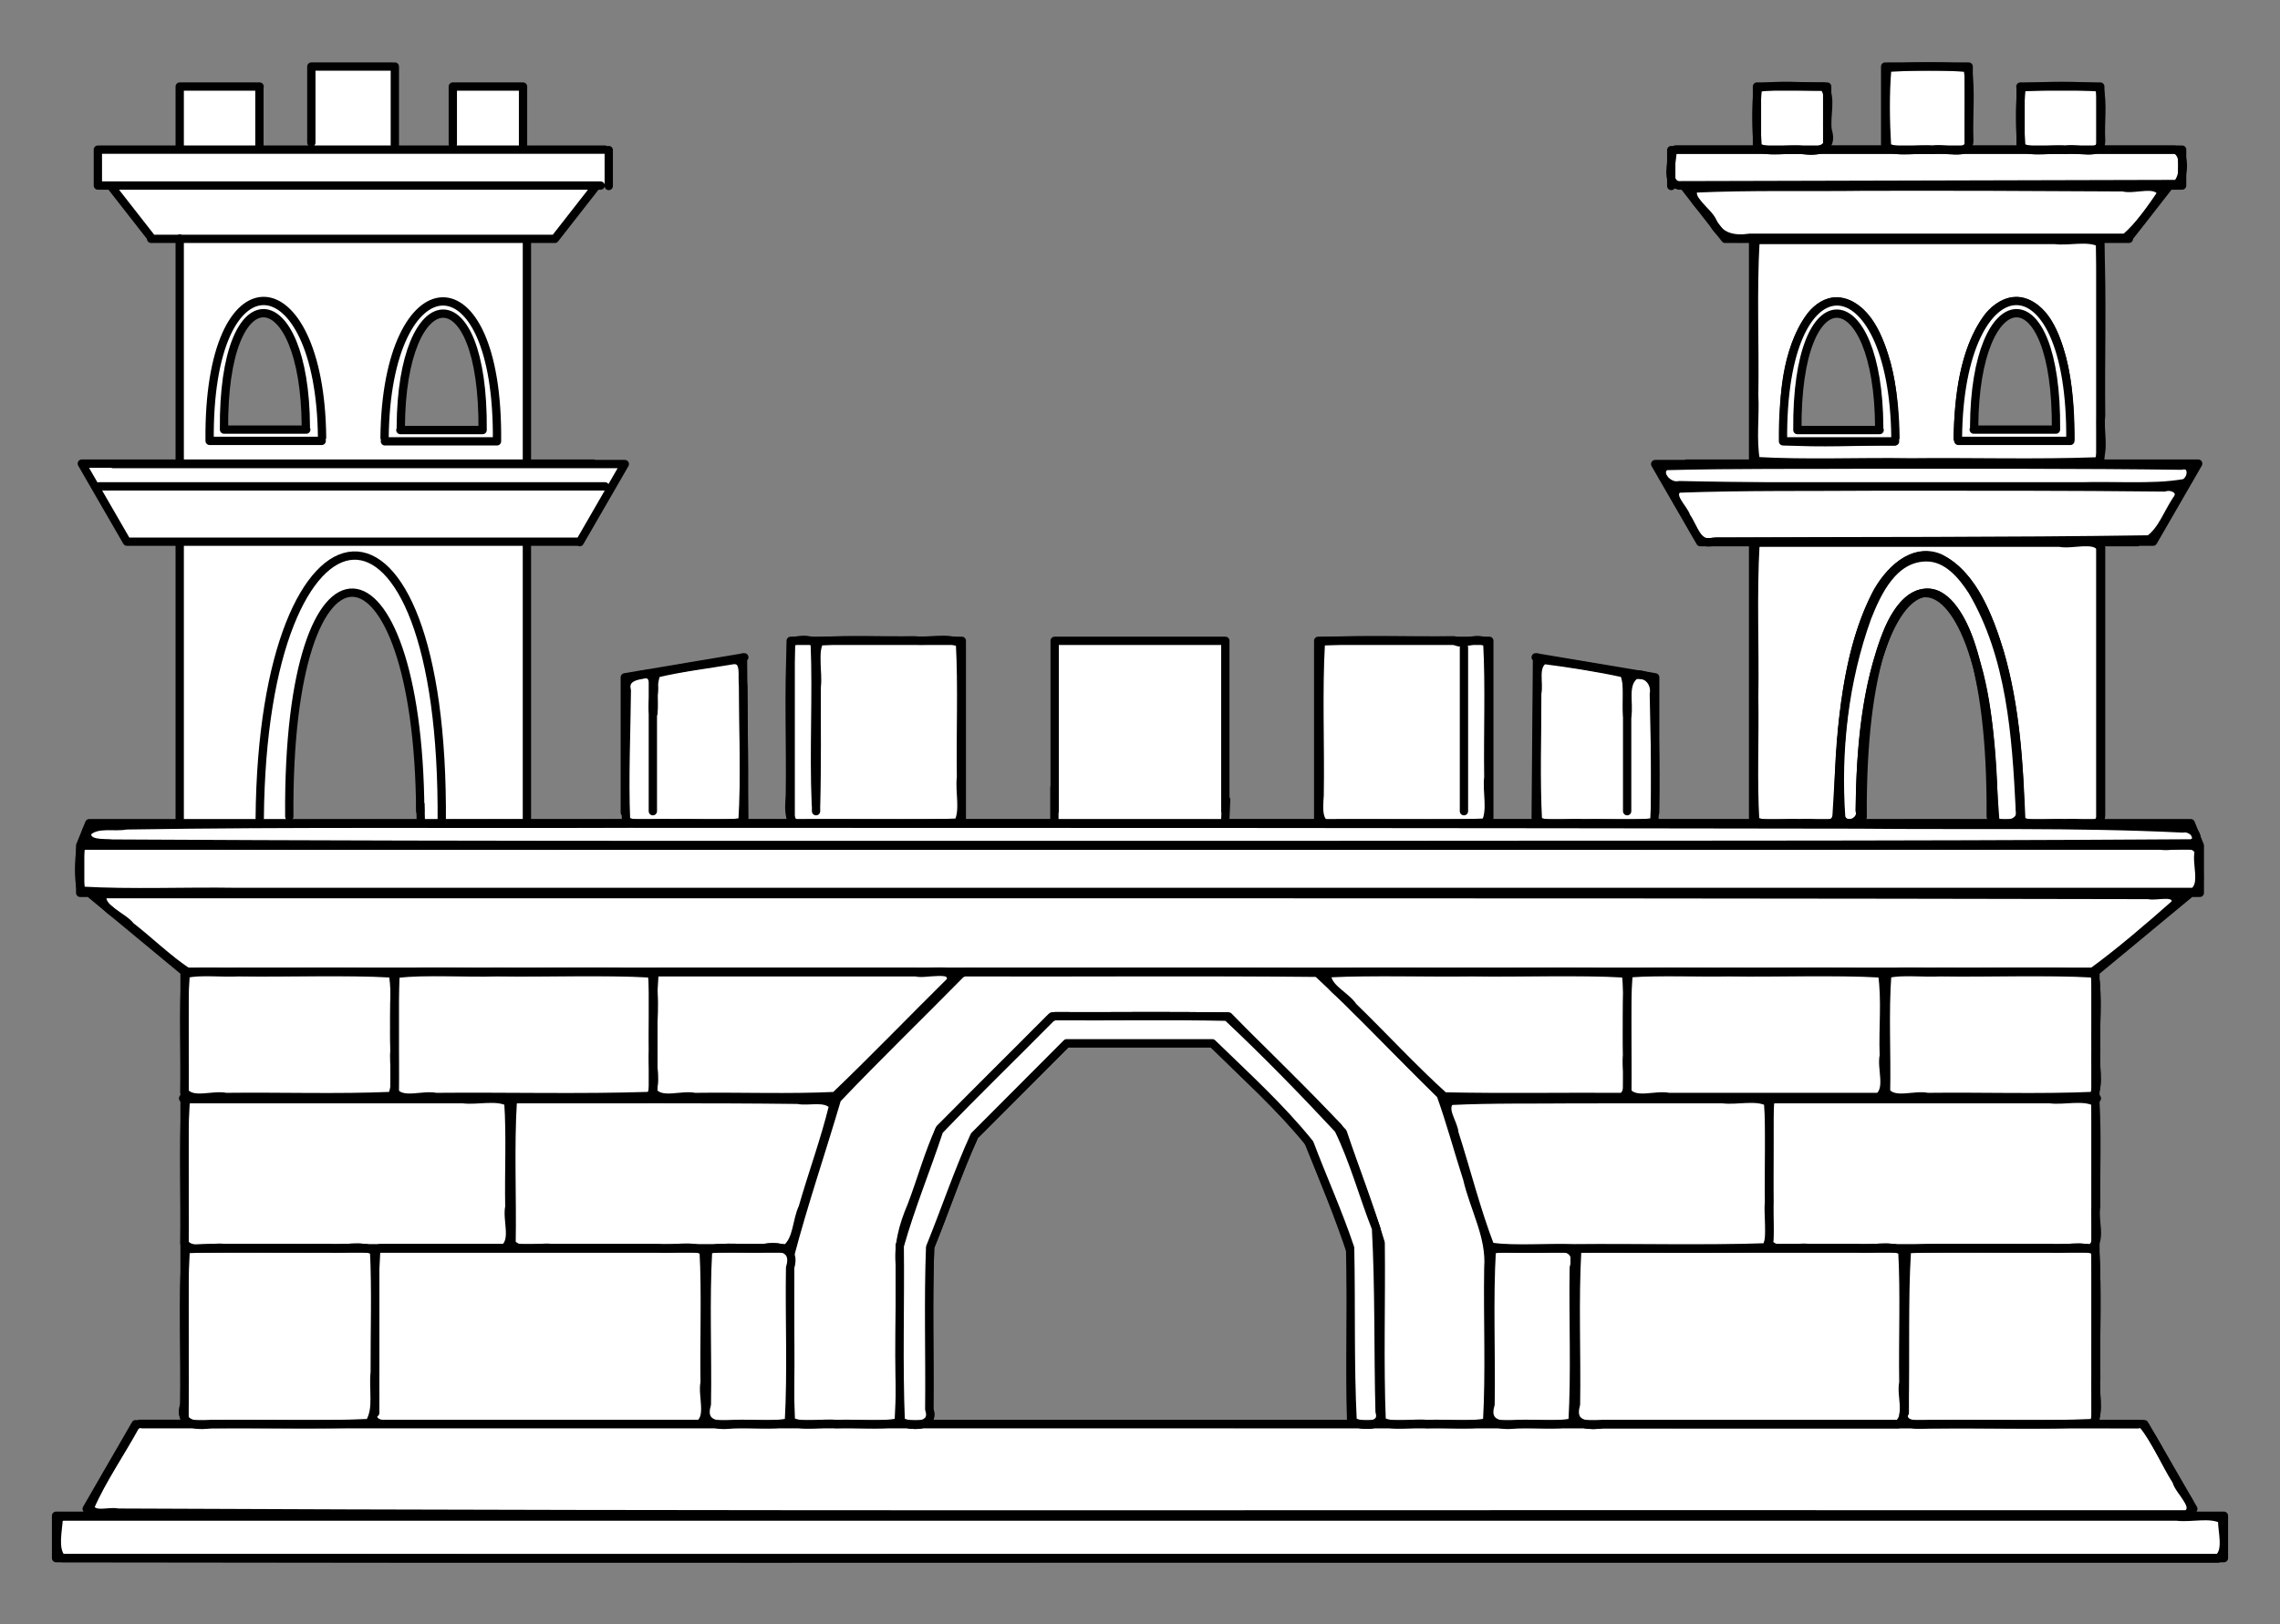 <?xml version="1.0" encoding="UTF-8" standalone="no"?>
<!DOCTYPE svg PUBLIC "-//W3C//DTD SVG 1.1//EN" "http://www.w3.org/Graphics/SVG/1.1/DTD/svg11.dtd">
<svg version="1.1" xmlns:dc="http://purl.org/dc/elements/1.1/" xmlns="http://www.w3.org/2000/svg" xmlns:xl="http://www.w3.org/1999/xlink" viewBox="72 83.427 274.5 195.573" width="274.5" height="195.573">
  <rect x="72" y="83.427" width="274.5" height="195.573" fill="#808080" stroke="none"/>
  <defs>
    <clipPath id="artboard_clip_path">
      <path d="M 72 83.427 L 346.5 83.427 L 346.5 279 L 72 279 Z"/>
    </clipPath>
  </defs>
  <g id="Castle_(13)" stroke="none" stroke-dasharray="none" fill="none" stroke-opacity="1" fill-opacity="1">
    <title>Castle (13)</title>
    <g id="Castle_(13)_Art" clip-path="url(#artboard_clip_path)">
      <title>Art</title>
      <g id="Group_25">
        <g id="Graphic_102">
          <title>path115</title>
          <path d="M 93.764 112.528 C 93.414 118.631 93.714 124.853 93.614 131.002 C 93.752 133.636 93.339 136.389 93.819 138.949 C 99.971 139.299 106.242 138.999 112.44 139.099 C 119.967 139.018 127.563 139.261 135.046 138.978 C 135.819 137.45 135.163 135.274 135.38 133.5 C 135.299 126.562 135.543 119.553 135.259 112.658 C 133.731 111.885 131.555 112.54 129.782 112.323 C 117.927 112.323 106.072 112.323 94.217 112.323 L 93.949 112.445 Z M 103.883 119.702 C 107.189 120.048 108.617 123.776 109.495 126.523 C 110.386 129.697 110.84 133.16 110.63 136.292 C 106.141 136.571 101.622 136.355 97.113 136.425 C 97.454 131.286 97.433 125.456 100.78 121.177 C 101.555 120.291 102.676 119.64 103.883 119.702 Z M 125.323 119.728 C 128.184 119.889 129.664 123.023 130.488 125.379 C 131.534 129.019 131.968 132.772 131.705 136.578 C 127.261 136.534 122.785 136.871 118.369 136.542 C 118.348 131.233 118.894 125.278 122.505 121 C 123.235 120.24 124.262 119.745 125.323 119.728 Z" fill="#FFFFFF"/>
        </g>
        <g id="Graphic_101">
          <title>path117</title>
          <path d="M 126.684 94.011 C 126.412 96.325 126.475 98.826 126.655 101.142 C 128.183 101.915 130.359 101.26 132.133 101.477 C 134.411 102.136 135.298 100.595 134.793 98.523 C 134.402 97.083 135.692 94.253 133.896 93.806 C 131.511 93.936 128.993 93.542 126.684 94.011 Z" fill="#FFFFFF"/>
        </g>
        <g id="Graphic_100">
          <title>path123</title>
          <path d="M 109.687 91.534 C 109.238 92.67 109.606 94.002 109.487 95.216 C 109.554 97.163 109.35 99.161 109.591 101.076 C 110.243 101.745 111.422 101.252 112.293 101.403 C 114.54 101.368 116.813 101.473 119.044 101.351 C 119.911 100.925 119.347 99.679 119.508 98.891 C 119.473 96.546 119.578 94.175 119.456 91.846 C 119.03 90.979 117.784 91.542 116.996 91.381 C 114.651 91.416 112.28 91.312 109.951 91.434 L 109.814 91.486 Z" fill="#FFFFFF"/>
        </g>
        <g id="Graphic_99">
          <title>path124</title>
          <path d="M 93.815 94.033 C 93.367 95.144 93.733 96.451 93.615 97.641 C 93.704 98.821 93.427 100.069 93.768 101.202 C 94.903 101.651 96.235 101.283 97.45 101.403 C 99.25 101.335 101.1 101.542 102.868 101.298 C 103.537 100.646 103.044 99.468 103.195 98.597 C 103.102 97.099 103.389 95.531 103.042 94.08 C 101.907 93.631 100.575 93.999 99.36 93.88 C 97.56 93.948 95.71 93.741 93.942 93.984 Z" fill="#FFFFFF"/>
        </g>
        <g id="Graphic_98">
          <title>path125</title>
          <path d="M 107.185 105.808 C 100.326 105.816 93.467 105.84 86.608 105.857 C 85.409 106.188 86.481 107.341 86.94 107.874 C 88.114 109.281 89.097 110.901 90.39 112.176 C 92.923 112.365 95.544 112.205 98.111 112.26 C 111.55 112.267 124.99 112.275 138.429 112.282 C 139.456 111.788 139.924 110.544 140.719 109.74 C 141.486 108.614 142.59 107.666 143.131 106.421 C 142.76 105.422 141.437 106.016 140.621 105.852 C 129.476 105.817 118.33 105.795 107.185 105.808 Z" fill="#FFFFFF"/>
        </g>
        <g id="Graphic_97">
          <title>path126</title>
          <path d="M 83.969 101.528 C 83.52 102.663 83.888 103.995 83.768 105.209 C 84.084 106.262 85.464 105.648 86.28 105.814 C 105.794 105.844 125.309 105.844 144.822 105.916 C 145.756 105.524 145.217 104.298 145.374 103.52 C 145.327 102.754 145.701 101.246 144.478 101.375 C 124.442 101.375 104.406 101.375 84.37 101.375 C 84.236 101.426 84.103 101.477 83.969 101.528 Z" fill="#FFFFFF"/>
        </g>
        <g id="Graphic_96">
          <title>path127</title>
          <path d="M 93.412 141.964 C 90.447 141.974 87.481 141.956 84.516 141.996 C 83.434 142.323 84.28 143.392 84.592 143.988 C 85.512 145.523 86.274 147.204 87.354 148.609 C 88.756 148.883 90.305 148.645 91.763 148.725 C 108.33 148.724 124.898 148.723 141.465 148.722 C 142.401 148.362 142.562 147.121 143.158 146.381 C 143.805 145.069 144.812 143.885 145.216 142.487 C 144.699 141.592 143.427 142.177 142.571 142.007 C 126.185 141.991 109.798 141.956 93.412 141.964 Z" fill="#FFFFFF"/>
        </g>
        <g id="Graphic_95">
          <title>path128</title>
          <path d="M 126.706 139.318 C 112.109 139.326 97.511 139.349 82.913 139.365 C 81.722 139.689 82.783 140.867 83.148 141.482 C 83.758 142.397 85.062 141.79 85.986 141.967 C 105.723 142.002 125.461 141.988 145.198 142.075 C 145.26 142.181 145.965 141.758 146.057 141.352 C 146.437 140.758 147.165 139.573 146.03 139.351 C 139.589 139.303 133.148 139.324 126.707 139.318 Z" fill="#FFFFFF"/>
        </g>
        <g id="Graphic_94">
          <title>path131</title>
          <path d="M 93.815 148.703 C 93.366 149.839 93.734 151.17 93.615 152.385 C 93.615 162.231 93.615 172.078 93.615 181.924 C 93.93 182.978 95.311 182.362 96.127 182.526 C 98.358 182.491 100.616 182.596 102.831 182.474 C 103.686 182.054 103.172 180.816 103.356 180.034 C 103.586 172.469 104.383 164.781 107.3 157.705 C 108.589 154.823 110.327 151.654 113.474 150.514 C 115.008 150.187 116.649 150.533 117.832 151.596 C 120.867 154.222 122.135 158.234 123.149 161.983 C 124.787 168.503 125.077 175.252 125.212 181.927 C 125.532 182.977 126.908 182.362 127.724 182.526 C 130.167 182.492 132.636 182.596 135.063 182.474 C 135.93 182.048 135.366 180.803 135.527 180.014 C 135.527 169.727 135.527 159.439 135.527 149.152 C 135.211 148.098 133.831 148.714 133.015 148.55 C 120.082 148.55 107.149 148.55 94.217 148.55 C 94.083 148.601 93.949 148.652 93.815 148.703 Z" fill="#FFFFFF"/>
          <path d="M 93.815 148.703 C 93.366 149.839 93.734 151.17 93.615 152.385 C 93.615 162.231 93.615 172.078 93.615 181.924 C 93.93 182.978 95.311 182.362 96.127 182.526 C 98.358 182.491 100.616 182.596 102.831 182.474 C 103.686 182.054 103.172 180.816 103.356 180.034 C 103.586 172.469 104.383 164.781 107.3 157.705 C 108.589 154.823 110.327 151.654 113.474 150.514 C 115.008 150.187 116.649 150.533 117.832 151.596 C 120.867 154.222 122.135 158.234 123.149 161.983 C 124.787 168.503 125.077 175.252 125.212 181.927 C 125.532 182.977 126.908 182.362 127.724 182.526 C 130.167 182.492 132.636 182.596 135.063 182.474 C 135.93 182.048 135.366 180.803 135.527 180.014 C 135.527 169.727 135.527 159.439 135.527 149.152 C 135.211 148.098 133.831 148.714 133.015 148.55 C 120.082 148.55 107.149 148.55 94.217 148.55 C 94.083 148.601 93.949 148.652 93.815 148.703 Z" stroke="black" stroke-linecap="round" stroke-linejoin="round" stroke-width=".5"/>
        </g>
        <g id="Graphic_93">
          <title>path132</title>
          <path d="M 114.638 150.333 C 111.941 150.467 110.042 152.799 108.707 154.91 C 105.614 160.23 104.479 166.419 103.778 172.458 C 103.455 175.639 103.283 178.862 103.318 182.046 C 103.724 182.937 104.992 182.364 105.782 182.526 C 106.987 182.774 106.88 181.408 106.855 180.617 C 107.021 173.389 107.226 166.06 109.93 159.274 C 110.763 157.418 111.948 155.169 114.199 154.908 C 116.363 154.731 117.678 156.782 118.599 158.432 C 121.046 163.286 121.753 168.74 122.253 174.072 C 122.511 176.729 122.468 179.424 122.67 182.079 C 123.1 182.848 124.358 182.531 125.084 182.373 C 125.525 181.279 125.1 179.993 125.188 178.821 C 124.906 171.227 124.336 163.416 121.267 156.365 C 120.08 153.907 118.433 151.199 115.629 150.431 C 115.304 150.358 114.971 150.323 114.638 150.333 Z" fill="#FFFFFF"/>
          <path d="M 114.638 150.333 C 111.941 150.467 110.042 152.799 108.707 154.91 C 105.614 160.23 104.479 166.419 103.778 172.458 C 103.455 175.639 103.283 178.862 103.318 182.046 C 103.724 182.937 104.992 182.364 105.782 182.526 C 106.987 182.774 106.88 181.408 106.855 180.617 C 107.021 173.389 107.226 166.06 109.93 159.274 C 110.763 157.418 111.948 155.169 114.199 154.908 C 116.363 154.731 117.678 156.782 118.599 158.432 C 121.046 163.286 121.753 168.74 122.253 174.072 C 122.511 176.729 122.468 179.424 122.67 182.079 C 123.1 182.848 124.358 182.531 125.084 182.373 C 125.525 181.279 125.1 179.993 125.188 178.821 C 124.906 171.227 124.336 163.416 121.267 156.365 C 120.08 153.907 118.433 151.199 115.629 150.431 C 115.304 150.358 114.971 150.323 114.638 150.333 Z" stroke="black" stroke-linecap="round" stroke-linejoin="round" stroke-width=".5"/>
        </g>
        <g id="Graphic_92">
          <title>path133</title>
          <path d="M 84.28 191.3 C 84.207 192.991 86.75 193.705 87.745 194.973 C 90.071 196.782 92.215 198.912 94.657 200.519 C 171.046 200.522 247.435 200.526 323.823 200.53 C 327.327 197.977 330.684 195.075 333.955 192.188 C 334.156 190.523 331.685 191.451 330.641 191.198 C 248.672 191.025 166.702 191.122 84.733 191.095 L 84.465 191.217 Z" fill="#FFFFFF"/>
          <path d="M 84.28 191.3 C 84.207 192.991 86.75 193.705 87.745 194.973 C 90.071 196.782 92.215 198.912 94.657 200.519 C 171.046 200.522 247.435 200.526 323.823 200.53 C 327.327 197.977 330.684 195.075 333.955 192.188 C 334.156 190.523 331.685 191.451 330.641 191.198 C 248.672 191.025 166.702 191.122 84.733 191.095 L 84.465 191.217 Z" stroke="black" stroke-linecap="round" stroke-linejoin="round" stroke-width="1"/>
        </g>
        <g id="Graphic_91">
          <title>path134</title>
          <path d="M 81.713 185.422 C 81.501 187.107 81.394 189.023 81.768 190.68 C 87.92 191.03 94.191 190.73 100.389 190.83 C 178.965 190.83 257.541 190.83 336.117 190.83 C 337.43 189.826 336.382 187.495 336.719 185.966 C 336.024 184.394 333.46 185.59 332.002 185.217 C 248.723 185.217 165.444 185.217 82.166 185.217 L 81.898 185.338 Z" fill="#FFFFFF"/>
          <path d="M 81.713 185.422 C 81.501 187.107 81.394 189.023 81.768 190.68 C 87.92 191.03 94.191 190.73 100.389 190.83 C 178.965 190.83 257.541 190.83 336.117 190.83 C 337.43 189.826 336.382 187.495 336.719 185.966 C 336.024 184.394 333.46 185.59 332.002 185.217 C 248.723 185.217 165.444 185.217 82.166 185.217 L 81.898 185.338 Z" stroke="black" stroke-linecap="round" stroke-linejoin="round" stroke-width="1"/>
        </g>
        <g id="Graphic_90">
          <title>path135</title>
          <path d="M 181.786 182.577 C 148.872 182.642 115.955 182.514 83.042 182.835 C 81.928 183.205 82.09 185.219 83.485 184.921 C 102.413 185.382 121.353 185.134 140.286 185.232 C 205.475 185.217 270.666 185.34 335.855 185.078 C 337.207 184.378 335.687 182.507 334.453 182.881 C 315.859 182.418 297.252 182.678 278.654 182.58 C 246.364 182.569 214.075 182.569 181.786 182.577 Z" fill="#FFFFFF"/>
          <path d="M 181.786 182.577 C 148.872 182.642 115.955 182.514 83.042 182.835 C 81.928 183.205 82.09 185.219 83.485 184.921 C 102.413 185.382 121.353 185.134 140.286 185.232 C 205.475 185.217 270.666 185.34 335.855 185.078 C 337.207 184.378 335.687 182.507 334.453 182.881 C 315.859 182.418 297.252 182.678 278.654 182.58 C 246.364 182.569 214.075 182.569 181.786 182.577 Z" stroke="black" stroke-linecap="round" stroke-linejoin="round" stroke-width="1"/>
        </g>
        <g id="Graphic_89">
          <title>path136</title>
          <path d="M 150.786 200.706 C 150.436 205.388 150.737 210.19 150.636 214.918 C 151.687 216.237 154.068 215.181 155.647 215.52 C 161.267 215.444 166.947 215.671 172.53 215.407 C 177.255 210.889 181.824 206.136 186.49 201.528 C 186.764 199.578 183.495 200.874 182.243 200.501 C 171.908 200.501 161.573 200.501 151.238 200.501 L 150.97 200.622 Z" fill="#FFFFFF"/>
          <path d="M 150.786 200.706 C 150.436 205.388 150.737 210.19 150.636 214.918 C 151.687 216.237 154.068 215.181 155.647 215.52 C 161.267 215.444 166.947 215.671 172.53 215.407 C 177.255 210.889 181.824 206.136 186.49 201.528 C 186.764 199.578 183.495 200.874 182.243 200.501 C 171.908 200.501 161.573 200.501 151.238 200.501 L 150.97 200.622 Z" stroke="black" stroke-linecap="round" stroke-linejoin="round" stroke-width="1"/>
        </g>
        <g id="Graphic_88">
          <title>path137</title>
          <path d="M 119.63 200.706 C 119.28 205.388 119.581 210.19 119.48 214.918 C 120.531 216.237 122.912 215.181 124.491 215.52 C 133.095 215.439 141.769 215.681 150.33 215.398 C 151.103 213.87 150.447 211.695 150.665 209.921 C 150.53 206.845 150.938 203.652 150.46 200.651 C 144.307 200.301 138.037 200.601 131.839 200.501 C 127.788 200.635 123.606 200.231 119.63 200.706 Z" fill="#FFFFFF"/>
          <path d="M 119.63 200.706 C 119.28 205.388 119.581 210.19 119.48 214.918 C 120.531 216.237 122.912 215.181 124.491 215.52 C 133.095 215.439 141.769 215.681 150.33 215.398 C 151.103 213.87 150.447 211.695 150.665 209.921 C 150.53 206.845 150.938 203.652 150.46 200.651 C 144.307 200.301 138.037 200.601 131.839 200.501 C 127.788 200.635 123.606 200.231 119.63 200.706 Z" stroke="black" stroke-linecap="round" stroke-linejoin="round" stroke-width="1"/>
        </g>
        <g id="Graphic_87">
          <title>path138</title>
          <path d="M 94.352 200.706 C 94.002 205.388 94.303 210.19 94.202 214.918 C 95.253 216.237 97.635 215.181 99.213 215.52 C 105.858 215.439 112.573 215.681 119.174 215.398 C 119.947 213.87 119.291 211.695 119.508 209.921 C 119.374 206.845 119.782 203.652 119.304 200.651 C 113.151 200.301 106.881 200.601 100.683 200.501 C 98.593 200.629 96.365 200.24 94.352 200.706 Z" fill="#FFFFFF"/>
          <path d="M 94.352 200.706 C 94.002 205.388 94.303 210.19 94.202 214.918 C 95.253 216.237 97.635 215.181 99.213 215.52 C 105.858 215.439 112.573 215.681 119.174 215.398 C 119.947 213.87 119.291 211.695 119.508 209.921 C 119.374 206.845 119.782 203.652 119.304 200.651 C 113.151 200.301 106.881 200.601 100.683 200.501 C 98.593 200.629 96.365 200.24 94.352 200.706 Z" stroke="black" stroke-linecap="round" stroke-linejoin="round" stroke-width="1"/>
        </g>
        <g id="Graphic_86">
          <title>path139</title>
          <path d="M 94.352 215.99 C 94.002 221.652 94.303 227.433 94.202 233.141 C 95.253 234.46 97.635 233.405 99.213 233.743 C 110.382 233.743 121.552 233.743 132.721 233.743 C 134.04 232.692 132.985 230.311 133.323 228.732 C 133.241 224.537 133.486 220.271 133.202 216.119 C 131.674 215.346 129.498 216.002 127.724 215.785 C 116.751 215.785 105.778 215.785 94.804 215.785 L 94.537 215.906 Z" fill="#FFFFFF"/>
          <path d="M 94.352 215.99 C 94.002 221.652 94.303 227.433 94.202 233.141 C 95.253 234.46 97.635 233.405 99.213 233.743 C 110.382 233.743 121.552 233.743 132.721 233.743 C 134.04 232.692 132.985 230.311 133.323 228.732 C 133.241 224.537 133.486 220.271 133.202 216.119 C 131.674 215.346 129.498 216.002 127.724 215.785 C 116.751 215.785 105.778 215.785 94.804 215.785 L 94.537 215.906 Z" stroke="black" stroke-linecap="round" stroke-linejoin="round" stroke-width="1"/>
        </g>
        <g id="Graphic_85">
          <title>path140</title>
          <path d="M 133.738 215.99 C 133.388 221.652 133.689 227.433 133.588 233.141 C 134.639 234.46 137.021 233.405 138.599 233.743 C 147.962 233.743 157.324 233.743 166.687 233.743 C 168.017 232.665 167.897 230.38 168.644 228.823 C 169.819 224.726 171.317 220.666 172.317 216.553 C 171.324 215.421 169.388 216.142 168.043 215.86 C 156.76 215.723 145.475 215.81 134.19 215.785 L 133.923 215.906 Z" fill="#FFFFFF"/>
          <path d="M 133.738 215.99 C 133.388 221.652 133.689 227.433 133.588 233.141 C 134.639 234.46 137.021 233.405 138.599 233.743 C 147.962 233.743 157.324 233.743 166.687 233.743 C 168.017 232.665 167.897 230.38 168.644 228.823 C 169.819 224.726 171.317 220.666 172.317 216.553 C 171.324 215.421 169.388 216.142 168.043 215.86 C 156.76 215.723 145.475 215.81 134.19 215.785 L 133.923 215.906 Z" stroke="black" stroke-linecap="round" stroke-linejoin="round" stroke-width="1"/>
        </g>
        <g id="Graphic_84">
          <title>path141</title>
          <path d="M 117.293 233.919 C 116.899 240.265 117.142 246.731 116.991 253.123 C 116.306 255.522 119.084 254.85 120.523 254.906 C 132.427 254.906 144.331 254.906 156.235 254.906 C 157.554 253.855 156.499 251.473 156.837 249.895 C 156.756 244.621 156.998 239.279 156.716 234.049 C 155.188 233.276 153.012 233.932 151.238 233.714 C 140.074 233.714 128.91 233.714 117.746 233.714 L 117.478 233.836 Z" fill="#FFFFFF"/>
          <path d="M 117.293 233.919 C 116.899 240.265 117.142 246.731 116.991 253.123 C 116.306 255.522 119.084 254.85 120.523 254.906 C 132.427 254.906 144.331 254.906 156.235 254.906 C 157.554 253.855 156.499 251.473 156.837 249.895 C 156.756 244.621 156.998 239.279 156.716 234.049 C 155.188 233.276 153.012 233.932 151.238 233.714 C 140.074 233.714 128.91 233.714 117.746 233.714 L 117.478 233.836 Z" stroke="black" stroke-linecap="round" stroke-linejoin="round" stroke-width="1"/>
        </g>
        <g id="Graphic_83">
          <title>path142</title>
          <path d="M 157.252 233.919 C 156.902 240.072 157.203 246.342 157.102 252.54 C 156.34 254.995 158.503 255.191 160.35 254.906 C 162.545 254.778 164.852 255.168 166.975 254.701 C 167.325 248.549 167.024 242.278 167.124 236.08 C 167.887 233.625 165.724 233.429 163.877 233.714 C 161.688 233.843 159.365 233.452 157.252 233.919 Z" fill="#FFFFFF"/>
          <path d="M 157.252 233.919 C 156.902 240.072 157.203 246.342 157.102 252.54 C 156.34 254.995 158.503 255.191 160.35 254.906 C 162.545 254.778 164.852 255.168 166.975 254.701 C 167.325 248.549 167.024 242.278 167.124 236.08 C 167.887 233.625 165.724 233.429 163.877 233.714 C 161.688 233.843 159.365 233.452 157.252 233.919 Z" stroke="black" stroke-linecap="round" stroke-linejoin="round" stroke-width="1"/>
        </g>
        <g id="Graphic_82">
          <title>path143</title>
          <path d="M 94.352 233.919 C 94.002 240.072 94.302 246.342 94.202 252.54 C 93.439 254.995 95.603 255.191 97.45 254.906 C 103.776 254.824 110.173 255.069 116.455 254.784 C 117.494 253.042 116.9 250.635 117.126 248.62 C 117.105 243.771 117.307 238.854 117.036 234.049 C 115.508 233.276 113.332 233.932 111.558 233.714 C 105.893 233.795 100.158 233.553 94.537 233.836 Z" fill="#FFFFFF"/>
          <path d="M 94.352 233.919 C 94.002 240.072 94.302 246.342 94.202 252.54 C 93.439 254.995 95.603 255.191 97.45 254.906 C 103.776 254.824 110.173 255.069 116.455 254.784 C 117.494 253.042 116.9 250.635 117.126 248.62 C 117.105 243.771 117.307 238.854 117.036 234.049 C 115.508 233.276 113.332 233.932 111.558 233.714 C 105.893 233.795 100.158 233.553 94.537 233.836 Z" stroke="black" stroke-linecap="round" stroke-linejoin="round" stroke-width="1"/>
        </g>
        <g id="Graphic_81">
          <title>path144</title>
          <path d="M 88.327 255.087 C 86.54 258.372 84.316 261.533 82.84 264.931 C 83.324 266.109 85.134 265.314 86.181 265.573 C 160.136 265.924 234.093 265.726 308.05 265.781 C 317.129 265.781 326.209 265.781 335.289 265.781 C 336.753 264.81 334.349 263.032 334.033 261.765 C 332.61 259.521 331.594 256.92 329.922 254.9 C 249.542 254.868 169.16 254.893 88.779 254.882 L 88.511 255.004 Z" fill="#FFFFFF"/>
          <path d="M 88.327 255.087 C 86.54 258.372 84.316 261.533 82.84 264.931 C 83.324 266.109 85.134 265.314 86.181 265.573 C 160.136 265.924 234.093 265.726 308.05 265.781 C 317.129 265.781 326.209 265.781 335.289 265.781 C 336.753 264.81 334.349 263.032 334.033 261.765 C 332.61 259.521 331.594 256.92 329.922 254.9 C 249.542 254.868 169.16 254.893 88.779 254.882 L 88.511 255.004 Z" stroke="black" stroke-linecap="round" stroke-linejoin="round" stroke-width="1"/>
        </g>
        <g id="Graphic_80">
          <title>path145</title>
          <path d="M 79.068 266.251 C 79.003 267.716 78.432 269.904 79.398 271.026 C 137.08 271.133 194.799 271.041 252.495 271.072 C 281.349 271.072 310.203 271.072 339.056 271.072 C 340.275 270.128 339.494 267.805 339.537 266.381 C 338.009 265.608 335.833 266.263 334.06 266.046 C 249.213 266.046 164.367 266.046 79.52 266.046 L 79.253 266.168 Z" fill="#FFFFFF"/>
          <path d="M 79.068 266.251 C 79.003 267.716 78.432 269.904 79.398 271.026 C 137.08 271.133 194.799 271.041 252.495 271.072 C 281.349 271.072 310.203 271.072 339.056 271.072 C 340.275 270.128 339.494 267.805 339.537 266.381 C 338.009 265.608 335.833 266.263 334.06 266.046 C 249.213 266.046 164.367 266.046 79.52 266.046 L 79.253 266.168 Z" stroke="black" stroke-linecap="round" stroke-linejoin="round" stroke-width="1"/>
        </g>
        <g id="Graphic_79">
          <title>path146</title>
          <path d="M 187.695 200.678 C 182.737 205.724 177.631 210.653 172.765 215.77 C 170.913 222.082 168.761 228.344 167.096 234.688 C 167.177 241.307 166.934 247.996 167.217 254.571 C 168.745 255.344 170.921 254.689 172.695 254.906 C 175.183 254.772 177.787 255.178 180.201 254.701 C 180.554 248.524 180.257 242.229 180.362 236.007 C 180.059 233.417 180.727 230.994 181.736 228.63 C 182.914 225.554 183.794 222.29 185.157 219.33 C 189.657 214.827 194.157 210.324 198.658 205.82 C 205.745 205.82 212.832 205.82 219.919 205.82 C 224.463 210.499 229.305 214.99 233.665 219.784 C 235.151 224.227 236.902 228.626 238.225 233.097 C 238.306 240.246 238.063 247.466 238.347 254.571 C 239.875 255.344 242.051 254.689 243.825 254.906 C 246.216 254.776 248.719 255.169 251.037 254.701 C 251.387 248.544 251.086 242.269 251.187 236.067 C 251.474 232.332 249.472 228.944 248.648 225.38 C 247.561 222.016 246.648 218.575 245.454 215.259 C 240.484 210.394 235.686 205.272 230.61 200.565 C 216.473 200.415 202.28 200.544 188.121 200.501 L 187.85 200.614 Z" fill="#FFFFFF"/>
          <path d="M 187.695 200.678 C 182.737 205.724 177.631 210.653 172.765 215.77 C 170.913 222.082 168.761 228.344 167.096 234.688 C 167.177 241.307 166.934 247.996 167.217 254.571 C 168.745 255.344 170.921 254.689 172.695 254.906 C 175.183 254.772 177.787 255.178 180.201 254.701 C 180.554 248.524 180.257 242.229 180.362 236.007 C 180.059 233.417 180.727 230.994 181.736 228.63 C 182.914 225.554 183.794 222.29 185.157 219.33 C 189.657 214.827 194.157 210.324 198.658 205.82 C 205.745 205.82 212.832 205.82 219.919 205.82 C 224.463 210.499 229.305 214.99 233.665 219.784 C 235.151 224.227 236.902 228.626 238.225 233.097 C 238.306 240.246 238.063 247.466 238.347 254.571 C 239.875 255.344 242.051 254.689 243.825 254.906 C 246.216 254.776 248.719 255.169 251.037 254.701 C 251.387 248.544 251.086 242.269 251.187 236.067 C 251.474 232.332 249.472 228.944 248.648 225.38 C 247.561 222.016 246.648 218.575 245.454 215.259 C 240.484 210.394 235.686 205.272 230.61 200.565 C 216.473 200.415 202.28 200.544 188.121 200.501 L 187.85 200.614 Z" stroke="black" stroke-linecap="round" stroke-linejoin="round" stroke-width="1"/>
        </g>
        <g id="Graphic_78">
          <title>path147</title>
          <path d="M 198.57 205.968 C 194.088 210.514 189.479 214.96 185.074 219.568 C 183.537 224.218 181.643 228.799 180.322 233.491 C 180.403 240.509 180.161 247.597 180.444 254.571 C 181.553 255.261 184.632 255.334 183.878 253.128 C 183.949 246.623 183.736 240.065 183.984 233.593 C 185.791 229.148 187.322 224.524 189.297 220.189 C 193.005 216.477 196.713 212.766 200.42 209.053 C 206.284 209.053 212.148 209.053 218.013 209.053 C 221.844 212.929 226 216.591 229.462 220.77 C 231.311 225.265 233.181 229.84 234.71 234.438 C 234.739 241.139 234.44 247.908 234.671 254.568 C 235.501 255.034 238.427 255.489 238.099 253.708 C 237.913 246.259 238.072 238.754 237.674 231.338 C 236.099 227.302 234.951 223.015 233.11 219.134 C 228.629 214.741 224.322 210.09 219.735 205.856 C 212.848 205.706 205.905 205.835 198.996 205.792 L 198.725 205.904 Z" fill="#FFFFFF"/>
          <path d="M 198.57 205.968 C 194.088 210.514 189.479 214.96 185.074 219.568 C 183.537 224.218 181.643 228.799 180.322 233.491 C 180.403 240.509 180.161 247.597 180.444 254.571 C 181.553 255.261 184.632 255.334 183.878 253.128 C 183.949 246.623 183.736 240.065 183.984 233.593 C 185.791 229.148 187.322 224.524 189.297 220.189 C 193.005 216.477 196.713 212.766 200.42 209.053 C 206.284 209.053 212.148 209.053 218.013 209.053 C 221.844 212.929 226 216.591 229.462 220.77 C 231.311 225.265 233.181 229.84 234.71 234.438 C 234.739 241.139 234.44 247.908 234.671 254.568 C 235.501 255.034 238.427 255.489 238.099 253.708 C 237.913 246.259 238.072 238.754 237.674 231.338 C 236.099 227.302 234.951 223.015 233.11 219.134 C 228.629 214.741 224.322 210.09 219.735 205.856 C 212.848 205.706 205.905 205.835 198.996 205.792 L 198.725 205.904 Z" stroke="black" stroke-linecap="round" stroke-linejoin="round" stroke-width="1"/>
        </g>
        <g id="Graphic_77">
          <title>path148</title>
          <path d="M 231.767 200.706 C 231.67 202.377 234.021 203.294 234.91 204.647 C 238.585 208.217 242.088 212.045 245.87 215.456 C 253.001 215.605 260.187 215.477 267.339 215.52 C 268.658 214.469 267.602 212.087 267.941 210.509 C 267.805 207.237 268.215 203.848 267.736 200.651 C 261.609 200.301 255.363 200.601 249.191 200.501 C 243.453 200.582 237.645 200.339 231.951 200.622 Z" fill="#FFFFFF"/>
          <path d="M 231.767 200.706 C 231.67 202.377 234.021 203.294 234.91 204.647 C 238.585 208.217 242.088 212.045 245.87 215.456 C 253.001 215.605 260.187 215.477 267.339 215.52 C 268.658 214.469 267.602 212.087 267.941 210.509 C 267.805 207.237 268.215 203.848 267.736 200.651 C 261.609 200.301 255.363 200.601 249.191 200.501 C 243.453 200.582 237.645 200.339 231.951 200.622 Z" stroke="black" stroke-linecap="round" stroke-linejoin="round" stroke-width="1"/>
        </g>
        <g id="Graphic_76">
          <title>path149</title>
          <path d="M 261.796 215.789 C 256.74 215.844 251.673 215.743 246.624 215.989 C 245.563 216.966 247.012 218.618 247.101 219.859 C 248.561 224.403 249.727 229.118 251.428 233.541 C 254.641 234.012 258.171 233.609 261.505 233.743 C 269.213 233.662 276.99 233.905 284.654 233.622 C 285.427 232.094 284.771 229.918 284.988 228.144 C 284.907 224.145 285.152 220.075 284.867 216.119 C 283.339 215.346 281.163 216.002 279.39 215.785 C 273.525 215.786 267.66 215.781 261.796 215.789 Z" fill="#FFFFFF"/>
          <path d="M 261.796 215.789 C 256.74 215.844 251.673 215.743 246.624 215.989 C 245.563 216.966 247.012 218.618 247.101 219.859 C 248.561 224.403 249.727 229.118 251.428 233.541 C 254.641 234.012 258.171 233.609 261.505 233.743 C 269.213 233.662 276.99 233.905 284.654 233.622 C 285.427 232.094 284.771 229.918 284.988 228.144 C 284.907 224.145 285.152 220.075 284.867 216.119 C 283.339 215.346 281.163 216.002 279.39 215.785 C 273.525 215.786 267.66 215.781 261.796 215.789 Z" stroke="black" stroke-linecap="round" stroke-linejoin="round" stroke-width="1"/>
        </g>
        <g id="Graphic_75">
          <title>path150</title>
          <path d="M 268.062 200.706 C 267.712 205.388 268.013 210.19 267.912 214.918 C 268.963 216.237 271.345 215.181 272.923 215.52 C 281.349 215.52 289.775 215.52 298.201 215.52 C 299.52 214.469 298.464 212.087 298.803 210.509 C 298.668 207.237 299.077 203.848 298.598 200.651 C 292.495 200.301 286.273 200.6 280.124 200.501 C 276.174 200.583 272.153 200.337 268.247 200.622 Z" fill="#FFFFFF"/>
          <path d="M 268.062 200.706 C 267.712 205.388 268.013 210.19 267.912 214.918 C 268.963 216.237 271.345 215.181 272.923 215.52 C 281.349 215.52 289.775 215.52 298.201 215.52 C 299.52 214.469 298.464 212.087 298.803 210.509 C 298.668 207.237 299.077 203.848 298.598 200.651 C 292.495 200.301 286.273 200.6 280.124 200.501 C 276.174 200.583 272.153 200.337 268.247 200.622 Z" stroke="black" stroke-linecap="round" stroke-linejoin="round" stroke-width="1"/>
        </g>
        <g id="Graphic_74">
          <title>path151</title>
          <path d="M 299.218 200.706 C 298.868 205.388 299.169 210.19 299.068 214.918 C 300.119 216.237 302.501 215.181 304.079 215.52 C 310.724 215.439 317.439 215.681 324.04 215.398 C 324.813 213.87 324.157 211.695 324.374 209.921 C 324.24 206.845 324.648 203.652 324.17 200.651 C 318.017 200.301 311.747 200.601 305.549 200.501 C 303.459 200.629 301.231 200.24 299.218 200.706 Z" fill="#FFFFFF"/>
          <path d="M 299.218 200.706 C 298.868 205.388 299.169 210.19 299.068 214.918 C 300.119 216.237 302.501 215.181 304.079 215.52 C 310.724 215.439 317.439 215.681 324.04 215.398 C 324.813 213.87 324.157 211.695 324.374 209.921 C 324.24 206.845 324.648 203.652 324.17 200.651 C 318.017 200.301 311.747 200.601 305.549 200.501 C 303.459 200.629 301.231 200.24 299.218 200.706 Z" stroke="black" stroke-linecap="round" stroke-linejoin="round" stroke-width="1"/>
        </g>
        <g id="Graphic_73">
          <title>path152</title>
          <path d="M 285.11 215.99 C 284.76 221.652 285.061 227.433 284.96 233.141 C 286.011 234.46 288.392 233.405 289.971 233.743 C 301.238 233.743 312.505 233.743 323.772 233.743 C 325.091 232.692 324.036 230.311 324.374 228.732 C 324.293 224.537 324.538 220.271 324.253 216.119 C 322.725 215.346 320.549 216.002 318.776 215.785 C 307.704 215.785 296.633 215.785 285.562 215.785 L 285.294 215.906 Z" fill="#FFFFFF"/>
          <path d="M 285.11 215.99 C 284.76 221.652 285.061 227.433 284.96 233.141 C 286.011 234.46 288.392 233.405 289.971 233.743 C 301.238 233.743 312.505 233.743 323.772 233.743 C 325.091 232.692 324.036 230.311 324.374 228.732 C 324.293 224.537 324.538 220.271 324.253 216.119 C 322.725 215.346 320.549 216.002 318.776 215.785 C 307.704 215.785 296.633 215.785 285.562 215.785 L 285.294 215.906 Z" stroke="black" stroke-linecap="round" stroke-linejoin="round" stroke-width="1"/>
        </g>
        <g id="Graphic_72">
          <title>path153</title>
          <path d="M 301.584 233.919 C 301.19 240.265 301.433 246.731 301.282 253.123 C 300.597 255.522 303.375 254.85 304.814 254.906 C 311.214 254.824 317.684 255.069 324.04 254.784 C 324.813 253.256 324.157 251.081 324.374 249.307 C 324.294 244.23 324.536 239.083 324.253 234.049 C 322.725 233.276 320.549 233.932 318.776 233.714 C 313.115 233.795 307.385 233.553 301.769 233.836 Z" fill="#FFFFFF"/>
          <path d="M 301.584 233.919 C 301.19 240.265 301.433 246.731 301.282 253.123 C 300.597 255.522 303.375 254.85 304.814 254.906 C 311.214 254.824 317.684 255.069 324.04 254.784 C 324.813 253.256 324.157 251.081 324.374 249.307 C 324.294 244.23 324.536 239.083 324.253 234.049 C 322.725 233.276 320.549 233.932 318.776 233.714 C 313.115 233.795 307.385 233.553 301.769 233.836 Z" stroke="black" stroke-linecap="round" stroke-linejoin="round" stroke-width="1"/>
        </g>
        <g id="Graphic_71">
          <title>path154</title>
          <path d="M 261.889 233.919 C 261.539 240.072 261.84 246.342 261.74 252.54 C 260.977 254.995 263.14 255.191 264.987 254.906 C 276.842 254.906 288.697 254.906 300.552 254.906 C 301.871 253.855 300.816 251.473 301.154 249.895 C 301.074 244.621 301.316 239.279 301.033 234.049 C 299.505 233.276 297.329 233.932 295.555 233.714 C 284.484 233.714 273.413 233.714 262.342 233.714 L 262.074 233.836 Z" fill="#FFFFFF"/>
          <path d="M 261.889 233.919 C 261.539 240.072 261.84 246.342 261.74 252.54 C 260.977 254.995 263.14 255.191 264.987 254.906 C 276.842 254.906 288.697 254.906 300.552 254.906 C 301.871 253.855 300.816 251.473 301.154 249.895 C 301.074 244.621 301.316 239.279 301.033 234.049 C 299.505 233.276 297.329 233.932 295.555 233.714 C 284.484 233.714 273.413 233.714 262.342 233.714 L 262.074 233.836 Z" stroke="black" stroke-linecap="round" stroke-linejoin="round" stroke-width="1"/>
        </g>
        <g id="Graphic_70">
          <title>path155</title>
          <path d="M 261.889 233.919 C 261.539 240.072 261.84 246.342 261.74 252.54 C 260.977 254.995 263.14 255.191 264.987 254.906 C 276.842 254.906 288.697 254.906 300.552 254.906 C 301.871 253.855 300.816 251.473 301.154 249.895 C 301.074 244.621 301.316 239.279 301.033 234.049 C 299.505 233.276 297.329 233.932 295.555 233.714 C 284.484 233.714 273.413 233.714 262.342 233.714 L 262.074 233.836 Z" fill="#FFFFFF"/>
          <path d="M 261.889 233.919 C 261.539 240.072 261.84 246.342 261.74 252.54 C 260.977 254.995 263.14 255.191 264.987 254.906 C 276.842 254.906 288.697 254.906 300.552 254.906 C 301.871 253.855 300.816 251.473 301.154 249.895 C 301.074 244.621 301.316 239.279 301.033 234.049 C 299.505 233.276 297.329 233.932 295.555 233.714 C 284.484 233.714 273.413 233.714 262.342 233.714 L 262.074 233.836 Z" stroke="black" stroke-linecap="round" stroke-linejoin="round" stroke-width="1"/>
        </g>
        <g id="Graphic_69">
          <title>path156</title>
          <path d="M 251.602 233.919 C 251.252 240.072 251.553 246.342 251.452 252.54 C 250.69 254.995 252.853 255.191 254.7 254.906 C 256.895 254.778 259.202 255.168 261.325 254.701 C 261.675 248.549 261.374 242.278 261.474 236.08 C 262.237 233.625 260.074 233.429 258.227 233.714 C 256.038 233.843 253.715 233.452 251.602 233.919 Z" fill="#FFFFFF"/>
          <path d="M 251.602 233.919 C 251.252 240.072 251.553 246.342 251.452 252.54 C 250.69 254.995 252.853 255.191 254.7 254.906 C 256.895 254.778 259.202 255.168 261.325 254.701 C 261.675 248.549 261.374 242.278 261.474 236.08 C 262.237 233.625 260.074 233.429 258.227 233.714 C 256.038 233.843 253.715 233.452 251.602 233.919 Z" stroke="black" stroke-linecap="round" stroke-linejoin="round" stroke-width="1"/>
        </g>
        <g id="Graphic_68">
          <title>path157</title>
          <path d="M 283.346 148.975 C 282.997 155.078 283.296 161.3 283.196 167.449 C 283.278 172.379 283.033 177.379 283.317 182.266 C 284.826 183.036 286.979 182.387 288.734 182.6 C 290.101 182.229 293.086 183.559 293.127 181.445 C 293.699 172.547 293.785 163.161 297.851 155.009 C 299.238 152.318 302.282 149.213 305.555 150.628 C 309.748 152.839 311.395 157.76 312.766 161.993 C 314.7 168.591 315.077 175.494 315.356 182.267 C 316.838 183.032 318.958 182.392 320.686 182.6 C 322.023 182.239 325.044 183.555 324.962 181.41 C 324.962 170.731 324.962 160.052 324.962 149.372 C 323.911 148.053 321.53 149.108 319.951 148.77 C 307.9 148.77 295.849 148.77 283.798 148.77 L 283.531 148.891 Z" fill="#FFFFFF"/>
          <path d="M 283.346 148.975 C 282.997 155.078 283.296 161.3 283.196 167.449 C 283.278 172.379 283.033 177.379 283.317 182.266 C 284.826 183.036 286.979 182.387 288.734 182.6 C 290.101 182.229 293.086 183.559 293.127 181.445 C 293.699 172.547 293.785 163.161 297.851 155.009 C 299.238 152.318 302.282 149.213 305.555 150.628 C 309.748 152.839 311.395 157.76 312.766 161.993 C 314.7 168.591 315.077 175.494 315.356 182.267 C 316.838 183.032 318.958 182.392 320.686 182.6 C 322.023 182.239 325.044 183.555 324.962 181.41 C 324.962 170.731 324.962 160.052 324.962 149.372 C 323.911 148.053 321.53 149.108 319.951 148.77 C 307.9 148.77 295.849 148.77 283.798 148.77 L 283.531 148.891 Z" stroke="black" stroke-linecap="round" stroke-linejoin="round" stroke-width="1"/>
        </g>
        <g id="Graphic_67">
          <title>path158</title>
          <path d="M 303.699 150.467 C 299.964 150.75 298.049 154.689 296.801 157.748 C 294.023 165.36 293.232 173.609 293.587 181.663 C 293.749 183.149 296.213 182.754 295.961 181.263 C 296.161 173.324 296.413 165.044 300.059 157.815 C 301.068 155.831 303.608 153.624 305.799 155.331 C 309.2 158.325 309.928 163.147 310.853 167.329 C 311.815 172.267 312.078 177.286 311.964 182.245 C 312.696 182.783 315.054 183.008 315.255 181.575 C 314.725 172.361 314.253 162.577 309.388 154.449 C 308.112 152.507 306.217 150.439 303.699 150.467 Z" fill="#FFFFFF"/>
          <path d="M 303.699 150.467 C 299.964 150.75 298.049 154.689 296.801 157.748 C 294.023 165.36 293.232 173.609 293.587 181.663 C 293.749 183.149 296.213 182.754 295.961 181.263 C 296.161 173.324 296.413 165.044 300.059 157.815 C 301.068 155.831 303.608 153.624 305.799 155.331 C 309.2 158.325 309.928 163.147 310.853 167.329 C 311.815 172.267 312.078 177.286 311.964 182.245 C 312.696 182.783 315.054 183.008 315.255 181.575 C 314.725 172.361 314.253 162.577 309.388 154.449 C 308.112 152.507 306.217 150.439 303.699 150.467 Z" stroke="black" stroke-linecap="round" stroke-linejoin="round" stroke-width="1"/>
        </g>
        <g id="Graphic_66">
          <title>path159</title>
          <path d="M 257.878 162.895 C 256.617 163.694 257.344 165.668 257.074 166.926 C 257.083 172.031 256.89 177.204 257.158 182.266 C 258.686 183.039 260.862 182.383 262.636 182.6 C 265.466 182.465 268.415 182.877 271.171 182.396 C 271.447 177.32 271.186 172.128 271.114 167.009 C 271.382 165.62 270.216 164.287 268.79 164.761 C 267.425 165.886 268.161 168.053 267.916 169.597 C 267.749 167.926 268.144 166.081 267.533 164.511 C 264.391 163.821 261.091 163.308 257.878 162.895 Z" fill="#FFFFFF"/>
          <path d="M 257.878 162.895 C 256.617 163.694 257.344 165.668 257.074 166.926 C 257.083 172.031 256.89 177.204 257.158 182.266 C 258.686 183.039 260.862 182.383 262.636 182.6 C 265.466 182.465 268.415 182.877 271.171 182.396 C 271.447 177.32 271.186 172.128 271.114 167.009 C 271.382 165.62 270.216 164.287 268.79 164.761 C 267.425 165.886 268.161 168.053 267.916 169.597 C 267.749 167.926 268.144 166.081 267.533 164.511 C 264.391 163.821 261.091 163.308 257.878 162.895 Z" stroke="black" stroke-linecap="round" stroke-linejoin="round" stroke-width="1"/>
        </g>
        <g id="Graphic_65">
          <title>path160</title>
          <path d="M 231.027 160.732 C 230.677 166.835 230.978 173.057 230.877 179.206 C 230.773 180.829 230.49 183.363 232.949 182.6 C 238.908 182.518 244.937 182.763 250.853 182.479 C 251.626 180.951 250.97 178.775 251.187 177.001 C 251.106 171.63 251.35 166.189 251.066 160.862 C 249.513 159.841 248.337 161.378 247.058 160.527 C 241.785 160.609 236.441 160.364 231.212 160.648 Z" fill="#FFFFFF"/>
          <path d="M 231.027 160.732 C 230.677 166.835 230.978 173.057 230.877 179.206 C 230.773 180.829 230.49 183.363 232.949 182.6 C 238.908 182.518 244.937 182.763 250.853 182.479 C 251.626 180.951 250.97 178.775 251.187 177.001 C 251.106 171.63 251.35 166.189 251.066 160.862 C 249.513 159.841 248.337 161.378 247.058 160.527 C 241.785 160.609 236.441 160.364 231.212 160.648 Z" stroke="black" stroke-linecap="round" stroke-linejoin="round" stroke-width="1"/>
        </g>
        <g id="Graphic_64">
          <title>path161</title>
          <path d="M 167.246 160.732 C 166.895 166.835 167.196 173.057 167.096 179.206 C 166.992 180.829 166.708 183.363 169.168 182.6 C 175.225 182.519 181.351 182.762 187.365 182.479 C 188.138 180.951 187.482 178.775 187.699 177.001 C 187.618 171.63 187.862 166.189 187.578 160.862 C 186.05 160.088 183.874 160.744 182.1 160.527 C 178.297 160.608 174.423 160.364 170.663 160.648 C 169.89 162.176 170.546 164.352 170.329 166.126 C 170.293 170.836 170.411 175.552 170.223 180.25 C 169.943 173.806 170.357 167.28 170.091 160.865 C 169.505 160.274 168.014 160.459 167.246 160.732 Z" fill="#FFFFFF"/>
          <path d="M 167.246 160.732 C 166.895 166.835 167.196 173.057 167.096 179.206 C 166.992 180.829 166.708 183.363 169.168 182.6 C 175.225 182.519 181.351 182.762 187.365 182.479 C 188.138 180.951 187.482 178.775 187.699 177.001 C 187.618 171.63 187.862 166.189 187.578 160.862 C 186.05 160.088 183.874 160.744 182.1 160.527 C 178.297 160.608 174.423 160.364 170.663 160.648 C 169.89 162.176 170.546 164.352 170.329 166.126 C 170.293 170.836 170.411 175.552 170.223 180.25 C 169.943 173.806 170.357 167.28 170.091 160.865 C 169.505 160.274 168.014 160.459 167.246 160.732 Z" stroke="black" stroke-linecap="round" stroke-linejoin="round" stroke-width="1"/>
        </g>
        <g id="Graphic_63">
          <title>path162</title>
          <path d="M 160.351 162.9 C 157.248 163.427 154.065 163.792 151.033 164.522 C 150.455 166.004 150.822 167.739 150.665 169.315 C 150.302 167.843 151.447 165.393 149.985 164.574 C 148.822 164.721 147.038 164.94 147.465 166.576 C 147.416 171.796 147.158 177.082 147.374 182.261 C 148.898 183.044 151.081 182.381 152.855 182.6 C 155.685 182.465 158.634 182.876 161.39 182.395 C 161.717 176.97 161.492 171.428 161.482 165.958 C 161.26 165.035 161.872 162.85 160.351 162.9 Z" fill="#FFFFFF"/>
          <path d="M 160.351 162.9 C 157.248 163.427 154.065 163.792 151.033 164.522 C 150.455 166.004 150.822 167.739 150.665 169.315 C 150.302 167.843 151.447 165.393 149.985 164.574 C 148.822 164.721 147.038 164.94 147.465 166.576 C 147.416 171.796 147.158 177.082 147.374 182.261 C 148.898 183.044 151.081 182.381 152.855 182.6 C 155.685 182.465 158.634 182.876 161.39 182.395 C 161.717 176.97 161.492 171.428 161.482 165.958 C 161.26 165.035 161.872 162.85 160.351 162.9 Z" stroke="black" stroke-linecap="round" stroke-linejoin="round" stroke-width="1"/>
        </g>
        <g id="Graphic_62">
          <title>path163</title>
          <path d="M 283.346 112.528 C 282.996 118.631 283.296 124.853 283.196 131.002 C 283.334 133.636 282.921 136.389 283.401 138.949 C 289.553 139.299 295.824 138.999 302.022 139.099 C 309.548 139.018 317.145 139.261 324.628 138.978 C 325.401 137.45 324.745 135.274 324.962 133.5 C 324.881 126.562 325.125 119.553 324.841 112.658 C 323.313 111.885 321.137 112.54 319.363 112.323 C 307.508 112.323 295.653 112.323 283.798 112.323 L 283.531 112.445 Z M 314.963 119.706 C 318.258 120.103 319.515 123.844 320.273 126.602 C 321.078 129.762 321.188 133.041 321.243 136.285 C 316.722 136.267 312.184 136.536 307.686 136.249 C 307.832 131.263 308.339 125.735 311.394 121.536 C 312.259 120.464 313.536 119.623 314.963 119.706 Z M 293.223 119.732 C 296.858 120.159 298.296 124.259 299.156 127.281 C 299.972 130.334 300.086 133.45 300.088 136.579 C 295.685 136.555 291.113 136.839 286.813 136.532 C 286.666 131.403 286.9 125.771 290.055 121.4 C 290.825 120.452 291.947 119.66 293.223 119.732 Z" fill="#FFFFFF"/>
          <path d="M 283.346 112.528 C 282.996 118.631 283.296 124.853 283.196 131.002 C 283.334 133.636 282.921 136.389 283.401 138.949 C 289.553 139.299 295.824 138.999 302.022 139.099 C 309.548 139.018 317.145 139.261 324.628 138.978 C 325.401 137.45 324.745 135.274 324.962 133.5 C 324.881 126.562 325.125 119.553 324.841 112.658 C 323.313 111.885 321.137 112.54 319.363 112.323 C 307.508 112.323 295.653 112.323 283.798 112.323 L 283.531 112.445 Z M 314.963 119.706 C 318.258 120.103 319.515 123.844 320.273 126.602 C 321.078 129.762 321.188 133.041 321.243 136.285 C 316.722 136.267 312.184 136.536 307.686 136.249 C 307.832 131.263 308.339 125.735 311.394 121.536 C 312.259 120.464 313.536 119.623 314.963 119.706 Z M 293.223 119.732 C 296.858 120.159 298.296 124.259 299.156 127.281 C 299.972 130.334 300.086 133.45 300.088 136.579 C 295.685 136.555 291.113 136.839 286.813 136.532 C 286.666 131.403 286.9 125.771 290.055 121.4 C 290.825 120.452 291.947 119.66 293.223 119.732 Z" stroke="black" stroke-linecap="round" stroke-linejoin="round" stroke-width="1"/>
        </g>
        <g id="Graphic_61">
          <title>path164</title>
          <path d="M 296.424 105.904 C 289.606 105.997 282.718 105.812 275.945 106.127 C 275.174 107.5 277.598 108.794 278.183 110.096 C 279.01 112.003 280.776 112.34 282.658 112.058 C 297.731 112.058 312.804 112.058 327.877 112.058 C 329.577 110.607 330.966 108.537 332.238 106.693 C 331.606 105.213 329.001 106.355 327.583 105.981 C 317.197 105.914 306.81 105.88 296.424 105.904 Z" fill="#FFFFFF"/>
          <path d="M 296.424 105.904 C 289.606 105.997 282.718 105.812 275.945 106.127 C 275.174 107.5 277.598 108.794 278.183 110.096 C 279.01 112.003 280.776 112.34 282.658 112.058 C 297.731 112.058 312.804 112.058 327.877 112.058 C 329.577 110.607 330.966 108.537 332.238 106.693 C 331.606 105.213 329.001 106.355 327.583 105.981 C 317.197 105.914 306.81 105.88 296.424 105.904 Z" stroke="black" stroke-linecap="round" stroke-linejoin="round" stroke-width="1"/>
        </g>
        <g id="Graphic_60">
          <title>path165</title>
          <path d="M 273.353 101.653 C 273.367 102.854 272.453 105.475 274.101 105.738 C 294.088 105.687 314.074 105.637 334.061 105.586 C 335.005 104.917 335.204 101.648 333.766 101.448 C 313.779 101.448 293.792 101.448 273.805 101.448 L 273.537 101.569 Z" fill="#FFFFFF"/>
          <path d="M 273.353 101.653 C 273.367 102.854 272.453 105.475 274.101 105.738 C 294.088 105.687 314.074 105.637 334.061 105.586 C 335.005 104.917 335.204 101.648 333.766 101.448 C 313.779 101.448 293.792 101.448 273.805 101.448 L 273.537 101.569 Z" stroke="black" stroke-linecap="round" stroke-linejoin="round" stroke-width="1"/>
        </g>
        <g id="Graphic_59">
          <title>path166</title>
          <path d="M 299.218 91.659 C 298.947 94.757 299.008 98.043 299.189 101.142 C 300.718 101.915 302.893 101.26 304.667 101.477 C 306.04 101.101 309.143 102.453 309.09 100.287 C 308.959 97.406 309.357 94.411 308.885 91.604 C 305.788 91.334 302.502 91.395 299.403 91.576 Z" fill="#FFFFFF"/>
          <path d="M 299.218 91.659 C 298.947 94.757 299.008 98.043 299.189 101.142 C 300.718 101.915 302.893 101.26 304.667 101.477 C 306.04 101.101 309.143 102.453 309.09 100.287 C 308.959 97.406 309.357 94.411 308.885 91.604 C 305.788 91.334 302.502 91.395 299.403 91.576 Z" stroke="black" stroke-linecap="round" stroke-linejoin="round" stroke-width="1"/>
        </g>
        <g id="Graphic_58">
          <title>path167</title>
          <path d="M 315.384 94.011 C 315.112 96.325 315.175 98.826 315.355 101.142 C 316.837 101.909 318.958 101.268 320.686 101.477 C 322.023 101.116 325.044 102.432 324.962 100.287 C 324.835 98.189 325.223 95.98 324.757 93.956 C 321.758 93.69 318.569 93.743 315.569 93.927 Z" fill="#FFFFFF"/>
          <path d="M 315.384 94.011 C 315.112 96.325 315.175 98.826 315.355 101.142 C 316.837 101.909 318.958 101.268 320.686 101.477 C 322.023 101.116 325.044 102.432 324.962 100.287 C 324.835 98.189 325.223 95.98 324.757 93.956 C 321.758 93.69 318.569 93.743 315.569 93.927 Z" stroke="black" stroke-linecap="round" stroke-linejoin="round" stroke-width="1"/>
        </g>
        <g id="Graphic_57">
          <title>path168</title>
          <path d="M 283.64 94.011 C 283.368 96.325 283.431 98.826 283.611 101.142 C 285.093 101.909 287.213 101.269 288.942 101.477 C 290.773 101.803 292.788 101.461 292.043 99.111 C 291.768 97.429 292.62 95.146 291.563 93.852 C 288.963 93.885 286.177 93.562 283.64 94.011 Z" fill="#FFFFFF"/>
          <path d="M 283.64 94.011 C 283.368 96.325 283.431 98.826 283.611 101.142 C 285.093 101.909 287.213 101.269 288.942 101.477 C 290.773 101.803 292.788 101.461 292.043 99.111 C 291.768 97.429 292.62 95.146 291.563 93.852 C 288.963 93.885 286.177 93.562 283.64 94.011 Z" stroke="black" stroke-linecap="round" stroke-linejoin="round" stroke-width="1"/>
        </g>
        <g id="Graphic_56">
          <title>path169</title>
          <path d="M 297.643 139.368 C 289.265 139.417 280.879 139.324 272.505 139.544 C 271.278 140.448 272.924 142.164 274.161 141.847 C 290.199 142.231 306.25 141.959 322.293 142.025 C 326.51 141.859 330.815 142.311 334.979 141.607 C 336.039 141.127 336.105 139.126 334.608 139.498 C 322.288 139.338 309.965 139.374 297.643 139.368 Z" fill="#FFFFFF"/>
          <path d="M 297.643 139.368 C 289.265 139.417 280.879 139.324 272.505 139.544 C 271.278 140.448 272.924 142.164 274.161 141.847 C 290.199 142.231 306.25 141.959 322.293 142.025 C 326.51 141.859 330.815 142.311 334.979 141.607 C 336.039 141.127 336.105 139.126 334.608 139.498 C 322.288 139.338 309.965 139.374 297.643 139.368 Z" stroke="black" stroke-linecap="round" stroke-linejoin="round" stroke-width="1"/>
        </g>
        <g id="Graphic_55">
          <title>path170</title>
          <path d="M 297.911 142.015 C 289.952 142.08 281.983 141.965 274.03 142.261 C 272.861 143.193 274.716 144.593 275.03 145.659 C 275.919 146.864 276.3 149.223 278.284 148.648 C 295.779 148.56 313.277 148.641 330.77 148.381 C 332.309 147.262 332.99 145.195 334.043 143.626 C 334.921 142.575 333.613 141.791 332.58 142.121 C 321.025 141.994 309.468 142.012 297.911 142.015 Z" fill="#FFFFFF"/>
          <path d="M 297.911 142.015 C 289.952 142.08 281.983 141.965 274.03 142.261 C 272.861 143.193 274.716 144.593 275.03 145.659 C 275.919 146.864 276.3 149.223 278.284 148.648 C 295.779 148.56 313.277 148.641 330.77 148.381 C 332.309 147.262 332.99 145.195 334.043 143.626 C 334.921 142.575 333.613 141.791 332.58 142.121 C 321.025 141.994 309.468 142.012 297.911 142.015 Z" stroke="black" stroke-linecap="round" stroke-linejoin="round" stroke-width="1"/>
        </g>
        <g id="Graphic_54">
          <title>path171</title>
          <path d="M 292.986 119.714 C 291.083 119.822 289.781 121.534 288.957 123.086 C 286.969 127.07 286.715 131.627 286.641 136 C 286.788 136.942 287.932 136.534 288.594 136.62 C 292.307 136.597 296.034 136.664 299.738 136.586 C 300.558 136.333 300.153 135.282 300.226 134.633 C 300.036 131.341 299.56 128.017 298.392 124.919 C 297.632 123.232 296.77 121.413 295.179 120.359 C 294.523 119.957 293.761 119.701 292.986 119.714 Z M 293.193 121.249 C 294.845 121.417 295.817 123.013 296.436 124.393 C 297.809 127.801 298.224 131.488 298.195 135.138 C 294.973 135.263 291.677 135.182 288.475 135.15 C 288.495 131.437 288.653 127.603 290.087 124.126 C 290.679 122.878 291.62 121.271 293.193 121.249 Z" fill="#FFFFFF"/>
          <path d="M 292.986 119.714 C 291.083 119.822 289.781 121.534 288.957 123.086 C 286.969 127.07 286.715 131.627 286.641 136 C 286.788 136.942 287.932 136.534 288.594 136.62 C 292.307 136.597 296.034 136.664 299.738 136.586 C 300.558 136.333 300.153 135.282 300.226 134.633 C 300.036 131.341 299.56 128.017 298.392 124.919 C 297.632 123.232 296.77 121.413 295.179 120.359 C 294.523 119.957 293.761 119.701 292.986 119.714 Z M 293.193 121.249 C 294.845 121.417 295.817 123.013 296.436 124.393 C 297.809 127.801 298.224 131.488 298.195 135.138 C 294.973 135.263 291.677 135.182 288.475 135.15 C 288.495 131.437 288.653 127.603 290.087 124.126 C 290.679 122.878 291.62 121.271 293.193 121.249 Z" stroke="black" stroke-linecap="round" stroke-linejoin="round" stroke-width=".5"/>
        </g>
        <g id="Graphic_53">
          <title>path172</title>
          <path d="M 314.647 119.677 C 312.837 119.699 311.497 121.236 310.609 122.657 C 308.447 126.386 307.927 130.79 307.684 135.019 C 307.575 135.603 307.753 136.443 308.492 136.438 C 312.586 136.53 316.689 136.547 320.782 136.378 C 321.699 136.169 321.24 135.063 321.298 134.4 C 321.086 130.478 320.706 126.407 318.874 122.863 C 317.998 121.331 316.614 119.56 314.647 119.677 Z M 315.035 121.254 C 316.306 121.364 317.101 122.589 317.642 123.625 C 319.168 126.95 319.325 130.682 319.498 134.288 C 319.433 134.566 319.728 135.299 319.158 135.104 C 316.009 135.079 312.852 135.159 309.712 135.043 C 309.848 131.343 310.055 127.567 311.572 124.14 C 312.127 123.032 312.847 121.812 314.059 121.349 C 314.377 121.267 314.708 121.249 315.035 121.254 Z" fill="#FFFFFF"/>
          <path d="M 314.647 119.677 C 312.837 119.699 311.497 121.236 310.609 122.657 C 308.447 126.386 307.927 130.79 307.684 135.019 C 307.575 135.603 307.753 136.443 308.492 136.438 C 312.586 136.53 316.689 136.547 320.782 136.378 C 321.699 136.169 321.24 135.063 321.298 134.4 C 321.086 130.478 320.706 126.407 318.874 122.863 C 317.998 121.331 316.614 119.56 314.647 119.677 Z M 315.035 121.254 C 316.306 121.364 317.101 122.589 317.642 123.625 C 319.168 126.95 319.325 130.682 319.498 134.288 C 319.433 134.566 319.728 135.299 319.158 135.104 C 316.009 135.079 312.852 135.159 309.712 135.043 C 309.848 131.343 310.055 127.567 311.572 124.14 C 312.127 123.032 312.847 121.812 314.059 121.349 C 314.377 121.267 314.708 121.249 315.035 121.254 Z" stroke="black" stroke-linecap="round" stroke-linejoin="round" stroke-width=".5"/>
        </g>
        <g id="Graphic_52">
          <title>path173</title>
          <path d="M 103.652 119.642 C 101.418 119.847 100.028 122.015 99.17 123.871 C 97.629 127.677 97.212 131.848 97.289 135.925 C 97.604 136.979 98.985 136.363 99.801 136.527 C 103.321 136.492 106.866 136.597 110.37 136.475 C 111.249 136.033 110.624 134.791 110.729 133.985 C 110.386 130.003 109.849 125.826 107.662 122.385 C 106.753 121.039 105.383 119.668 103.652 119.642 Z M 103.849 121.244 C 105.8 121.403 106.709 123.485 107.327 125.07 C 108.424 128.222 108.789 131.603 108.765 134.926 C 108.52 135.337 107.587 135.011 107.097 135.143 C 104.393 135.137 101.622 135.292 98.957 135.053 C 99.118 131.21 99.194 127.234 100.83 123.676 C 101.426 122.583 102.365 121.087 103.849 121.244 Z" fill="#FFFFFF"/>
          <path d="M 103.652 119.642 C 101.418 119.847 100.028 122.015 99.17 123.871 C 97.629 127.677 97.212 131.848 97.289 135.925 C 97.604 136.979 98.985 136.363 99.801 136.527 C 103.321 136.492 106.866 136.597 110.37 136.475 C 111.249 136.033 110.624 134.791 110.729 133.985 C 110.386 130.003 109.849 125.826 107.662 122.385 C 106.753 121.039 105.383 119.668 103.652 119.642 Z M 103.849 121.244 C 105.8 121.403 106.709 123.485 107.327 125.07 C 108.424 128.222 108.789 131.603 108.765 134.926 C 108.52 135.337 107.587 135.011 107.097 135.143 C 104.393 135.137 101.622 135.292 98.957 135.053 C 99.118 131.21 99.194 127.234 100.83 123.676 C 101.426 122.583 102.365 121.087 103.849 121.244 Z" stroke="black" stroke-linecap="round" stroke-linejoin="round" stroke-width=".5"/>
        </g>
        <g id="Graphic_51">
          <title>path174</title>
          <path d="M 125.178 119.778 C 122.922 119.873 121.589 122.05 120.643 123.834 C 119.012 127.243 118.492 131.077 118.308 134.817 C 118.288 135.533 118.109 136.826 119.2 136.674 C 123.275 136.639 127.375 136.744 131.434 136.622 C 132.319 136.188 131.685 134.933 131.814 134.137 C 131.605 129.811 131.101 125.212 128.554 121.57 C 128.261 121.277 127.904 121.265 127.79 120.826 C 127.181 120.049 126.131 119.749 125.178 119.778 Z M 125.439 121.266 C 126.17 121.208 126.769 121.792 127.338 122.029 C 127.958 123.363 128.809 124.613 129.114 126.086 C 129.884 129.035 130.072 132.077 130.03 135.094 C 126.782 135.219 123.516 135.225 120.271 135.092 C 120.393 131.323 120.581 127.449 122.259 123.982 C 122.895 122.73 123.846 121.217 125.439 121.265 Z" fill="#FFFFFF"/>
          <path d="M 125.178 119.778 C 122.922 119.873 121.589 122.05 120.643 123.834 C 119.012 127.243 118.492 131.077 118.308 134.817 C 118.288 135.533 118.109 136.826 119.2 136.674 C 123.275 136.639 127.375 136.744 131.434 136.622 C 132.319 136.188 131.685 134.933 131.814 134.137 C 131.605 129.811 131.101 125.212 128.554 121.57 C 128.261 121.277 127.904 121.265 127.79 120.826 C 127.181 120.049 126.131 119.749 125.178 119.778 Z M 125.439 121.266 C 126.17 121.208 126.769 121.792 127.338 122.029 C 127.958 123.363 128.809 124.613 129.114 126.086 C 129.884 129.035 130.072 132.077 130.03 135.094 C 126.782 135.219 123.516 135.225 120.271 135.092 C 120.393 131.323 120.581 127.449 122.259 123.982 C 122.895 122.73 123.846 121.217 125.439 121.265 Z" stroke="black" stroke-linecap="round" stroke-linejoin="round" stroke-width=".5"/>
        </g>
        <g id="Graphic_50">
          <title>path177</title>
          <path d="M 199.201 160.688 C 198.72 161.353 199.072 162.264 198.964 163.036 C 198.94 169.191 199.023 175.364 198.887 181.507 C 198.636 182.145 199.201 182.73 199.85 182.552 C 206.233 182.552 212.616 182.552 218.999 182.552 C 219.923 182.381 219.513 181.258 219.601 180.599 C 219.601 174.121 219.601 167.644 219.601 161.166 C 219.43 160.242 218.308 160.652 217.648 160.564 C 211.621 160.564 205.594 160.564 199.566 160.564 C 199.444 160.605 199.323 160.647 199.201 160.688 Z" fill="#FFFFFF"/>
          <path d="M 199.201 160.688 C 198.72 161.353 199.072 162.264 198.964 163.036 C 198.94 169.191 199.023 175.364 198.887 181.507 C 198.636 182.145 199.201 182.73 199.85 182.552 C 206.233 182.552 212.616 182.552 218.999 182.552 C 219.923 182.381 219.513 181.258 219.601 180.599 C 219.601 174.121 219.601 167.644 219.601 161.166 C 219.43 160.242 218.308 160.652 217.648 160.564 C 211.621 160.564 205.594 160.564 199.566 160.564 C 199.444 160.605 199.323 160.647 199.201 160.688 Z" stroke="black" stroke-linecap="round" stroke-linejoin="round" stroke-width=".5"/>
        </g>
        <g id="Graphic_49">
          <title>path182</title>
          <path d="M 119.63 200.706 C 119.28 205.388 119.581 210.19 119.48 214.918 C 120.531 216.237 122.912 215.181 124.491 215.52 C 133.095 215.439 141.769 215.681 150.33 215.398 C 151.103 213.87 150.447 211.695 150.665 209.921 C 150.53 206.845 150.938 203.652 150.46 200.651 C 144.307 200.301 138.037 200.601 131.839 200.501 C 127.788 200.635 123.606 200.231 119.63 200.706 Z" fill="#FFFFFF"/>
          <path d="M 119.63 200.706 C 119.28 205.388 119.581 210.19 119.48 214.918 C 120.531 216.237 122.912 215.181 124.491 215.52 C 133.095 215.439 141.769 215.681 150.33 215.398 C 151.103 213.87 150.447 211.695 150.665 209.921 C 150.53 206.845 150.938 203.652 150.46 200.651 C 144.307 200.301 138.037 200.601 131.839 200.501 C 127.788 200.635 123.606 200.231 119.63 200.706 Z" stroke="black" stroke-linecap="round" stroke-linejoin="round" stroke-width="1"/>
        </g>
        <g id="Graphic_48">
          <title>path183</title>
          <path d="M 94.352 233.919 C 94.002 240.072 94.302 246.342 94.202 252.54 C 93.439 254.995 95.603 255.191 97.45 254.906 C 103.778 254.824 110.176 255.069 116.46 254.784 C 117.553 253.08 116.871 250.673 117.123 248.683 C 117.101 243.812 117.305 238.875 117.036 234.049 C 115.507 233.276 113.332 233.932 111.558 233.714 C 105.893 233.795 100.158 233.553 94.537 233.836 Z" fill="#FFFFFF"/>
          <path d="M 94.352 233.919 C 94.002 240.072 94.302 246.342 94.202 252.54 C 93.439 254.995 95.603 255.191 97.45 254.906 C 103.778 254.824 110.176 255.069 116.46 254.784 C 117.553 253.08 116.871 250.673 117.123 248.683 C 117.101 243.812 117.305 238.875 117.036 234.049 C 115.507 233.276 113.332 233.932 111.558 233.714 C 105.893 233.795 100.158 233.553 94.537 233.836 Z" stroke="black" stroke-linecap="round" stroke-linejoin="round" stroke-width="1"/>
        </g>
        <g id="Graphic_47">
          <title>path184</title>
          <path d="M 157.252 233.919 C 156.902 240.072 157.203 246.342 157.102 252.54 C 156.34 254.995 158.503 255.191 160.35 254.906 C 162.545 254.778 164.852 255.168 166.975 254.701 C 167.325 248.549 167.024 242.278 167.124 236.08 C 167.887 233.625 165.724 233.429 163.877 233.714 C 161.688 233.843 159.365 233.452 157.252 233.919 Z" fill="#FFFFFF"/>
          <path d="M 157.252 233.919 C 156.902 240.072 157.203 246.342 157.102 252.54 C 156.34 254.995 158.503 255.191 160.35 254.906 C 162.545 254.778 164.852 255.168 166.975 254.701 C 167.325 248.549 167.024 242.278 167.124 236.08 C 167.887 233.625 165.724 233.429 163.877 233.714 C 161.688 233.843 159.365 233.452 157.252 233.919 Z" stroke="black" stroke-linecap="round" stroke-linejoin="round" stroke-width="1"/>
        </g>
        <g id="Graphic_46">
          <title>path185</title>
          <path d="M 198.57 205.968 C 194.083 210.516 189.469 214.963 185.06 219.573 C 183.528 224.213 181.638 228.785 180.322 233.468 C 180.403 240.493 180.161 247.589 180.444 254.571 C 181.553 255.261 184.632 255.334 183.878 253.128 C 183.95 246.63 183.736 240.078 183.984 233.613 C 185.797 229.16 187.336 224.53 189.317 220.187 C 193.018 216.476 196.72 212.765 200.421 209.053 C 206.265 209.053 212.11 209.053 217.954 209.053 C 221.971 212.964 226.154 216.752 229.663 221.108 C 231.253 225.313 233.134 229.461 234.548 233.7 C 234.69 240.649 234.507 247.671 234.85 254.575 C 235.775 255.154 238.7 255.384 238.095 253.414 C 237.906 246.063 238.064 238.656 237.664 231.338 C 236.111 227.393 235.005 223.214 233.151 219.416 C 228.82 214.771 224.343 210.179 219.736 205.856 C 212.849 205.706 205.905 205.835 198.996 205.792 L 198.725 205.904 Z" fill="#FFFFFF"/>
          <path d="M 198.57 205.968 C 194.083 210.516 189.469 214.963 185.06 219.573 C 183.528 224.213 181.638 228.785 180.322 233.468 C 180.403 240.493 180.161 247.589 180.444 254.571 C 181.553 255.261 184.632 255.334 183.878 253.128 C 183.95 246.63 183.736 240.078 183.984 233.613 C 185.797 229.16 187.336 224.53 189.317 220.187 C 193.018 216.476 196.72 212.765 200.421 209.053 C 206.265 209.053 212.11 209.053 217.954 209.053 C 221.971 212.964 226.154 216.752 229.663 221.108 C 231.253 225.313 233.134 229.461 234.548 233.7 C 234.69 240.649 234.507 247.671 234.85 254.575 C 235.775 255.154 238.7 255.384 238.095 253.414 C 237.906 246.063 238.064 238.656 237.664 231.338 C 236.111 227.393 235.005 223.214 233.151 219.416 C 228.82 214.771 224.343 210.179 219.736 205.856 C 212.849 205.706 205.905 205.835 198.996 205.792 L 198.725 205.904 Z" stroke="black" stroke-linecap="round" stroke-linejoin="round" stroke-width="1"/>
        </g>
        <g id="Graphic_45">
          <title>path186</title>
          <path d="M 261.796 215.789 C 256.74 215.844 251.673 215.743 246.624 215.989 C 245.563 216.966 247.012 218.618 247.101 219.859 C 248.561 224.403 249.727 229.118 251.428 233.541 C 254.641 234.012 258.171 233.609 261.505 233.743 C 269.213 233.662 276.99 233.905 284.654 233.622 C 285.427 232.094 284.771 229.918 284.988 228.144 C 284.907 224.145 285.152 220.075 284.867 216.119 C 283.339 215.346 281.163 216.002 279.39 215.785 C 273.525 215.786 267.66 215.781 261.796 215.789 Z" fill="#FFFFFF"/>
          <path d="M 261.796 215.789 C 256.74 215.844 251.673 215.743 246.624 215.989 C 245.563 216.966 247.012 218.618 247.101 219.859 C 248.561 224.403 249.727 229.118 251.428 233.541 C 254.641 234.012 258.171 233.609 261.505 233.743 C 269.213 233.662 276.99 233.905 284.654 233.622 C 285.427 232.094 284.771 229.918 284.988 228.144 C 284.907 224.145 285.152 220.075 284.867 216.119 C 283.339 215.346 281.163 216.002 279.39 215.785 C 273.525 215.786 267.66 215.781 261.796 215.789 Z" stroke="black" stroke-linecap="round" stroke-linejoin="round" stroke-width="1"/>
        </g>
        <g id="Graphic_44">
          <title>path187</title>
          <path d="M 299.218 200.706 C 298.868 205.388 299.169 210.19 299.068 214.918 C 300.119 216.237 302.501 215.181 304.079 215.52 C 310.724 215.439 317.439 215.681 324.04 215.398 C 324.813 213.87 324.157 211.695 324.374 209.921 C 324.24 206.845 324.648 203.652 324.17 200.651 C 318.017 200.301 311.747 200.601 305.549 200.501 C 303.459 200.629 301.231 200.24 299.218 200.706 Z" fill="#FFFFFF"/>
          <path d="M 299.218 200.706 C 298.868 205.388 299.169 210.19 299.068 214.918 C 300.119 216.237 302.501 215.181 304.079 215.52 C 310.724 215.439 317.439 215.681 324.04 215.398 C 324.813 213.87 324.157 211.695 324.374 209.921 C 324.24 206.845 324.648 203.652 324.17 200.651 C 318.017 200.301 311.747 200.601 305.549 200.501 C 303.459 200.629 301.231 200.24 299.218 200.706 Z" stroke="black" stroke-linecap="round" stroke-linejoin="round" stroke-width="1"/>
        </g>
        <g id="Graphic_43">
          <title>path188</title>
          <path d="M 301.584 233.919 C 301.19 240.265 301.433 246.731 301.282 253.123 C 300.597 255.522 303.375 254.85 304.814 254.906 C 311.214 254.824 317.684 255.069 324.04 254.784 C 324.813 253.256 324.157 251.081 324.374 249.307 C 324.294 244.23 324.536 239.083 324.253 234.049 C 322.725 233.276 320.549 233.932 318.776 233.714 C 313.115 233.795 307.385 233.553 301.769 233.836 Z" fill="#FFFFFF"/>
          <path d="M 301.584 233.919 C 301.19 240.265 301.433 246.731 301.282 253.123 C 300.597 255.522 303.375 254.85 304.814 254.906 C 311.214 254.824 317.684 255.069 324.04 254.784 C 324.813 253.256 324.157 251.081 324.374 249.307 C 324.294 244.23 324.536 239.083 324.253 234.049 C 322.725 233.276 320.549 233.932 318.776 233.714 C 313.115 233.795 307.385 233.553 301.769 233.836 Z" stroke="black" stroke-linecap="round" stroke-linejoin="round" stroke-width="1"/>
        </g>
        <g id="Graphic_42">
          <title>path189</title>
          <path d="M 79.068 266.251 C 79.003 267.716 78.432 269.904 79.398 271.026 C 137.08 271.133 194.799 271.041 252.495 271.072 C 281.349 271.072 310.203 271.072 339.056 271.072 C 340.275 270.128 339.494 267.805 339.537 266.381 C 338.009 265.608 335.833 266.263 334.06 266.046 C 249.213 266.046 164.367 266.046 79.52 266.046 L 79.253 266.168 Z" fill="#FFFFFF"/>
          <path d="M 79.068 266.251 C 79.003 267.716 78.432 269.904 79.398 271.026 C 137.08 271.133 194.799 271.041 252.495 271.072 C 281.349 271.072 310.203 271.072 339.056 271.072 C 340.275 270.128 339.494 267.805 339.537 266.381 C 338.009 265.608 335.833 266.263 334.06 266.046 C 249.213 266.046 164.367 266.046 79.52 266.046 L 79.253 266.168 Z" stroke="black" stroke-linecap="round" stroke-linejoin="round" stroke-width="1"/>
        </g>
        <g id="Graphic_41">
          <title>path190</title>
          <path d="M 147.752 182.607 C 127.568 182.686 107.38 182.49 87.2 182.814 C 85.709 183.108 83.68 182.477 82.512 183.633 C 82.229 185.211 84.585 184.886 85.544 185.007 C 132.67 185.277 179.798 185.143 226.924 185.178 C 263.247 185.128 299.572 185.222 335.893 184.983 C 337.239 184.324 335.823 182.965 334.793 183.186 C 321.769 182.545 308.714 182.849 295.677 182.711 C 246.369 182.633 197.06 182.602 147.752 182.607 Z" fill="#FFFFFF"/>
          <path d="M 147.752 182.607 C 127.568 182.686 107.38 182.49 87.2 182.814 C 85.709 183.108 83.68 182.477 82.512 183.633 C 82.229 185.211 84.585 184.886 85.544 185.007 C 132.67 185.277 179.798 185.143 226.924 185.178 C 263.247 185.128 299.572 185.222 335.893 184.983 C 337.239 184.324 335.823 182.965 334.793 183.186 C 321.769 182.545 308.714 182.849 295.677 182.711 C 246.369 182.633 197.06 182.602 147.752 182.607 Z" stroke="black" stroke-linecap="round" stroke-linejoin="round" stroke-width="1"/>
        </g>
        <g id="Graphic_40">
          <title>path191</title>
          <path d="M 303.871 150.536 C 299.959 150.601 298.045 154.641 296.801 157.778 C 294.044 165.444 293.099 173.757 293.67 181.861 C 294.211 183.254 296.297 182.345 295.915 180.965 C 295.994 173.632 296.55 166.097 299.376 159.218 C 300.345 156.967 302.389 153.86 305.247 155.069 C 308.467 157.069 309.352 161.201 310.306 164.591 C 311.759 170.41 311.751 176.402 312.224 182.285 C 313.136 183.038 315.614 182.624 315.182 180.928 C 314.736 171.978 314.1 162.515 309.461 154.607 C 308.211 152.67 306.398 150.496 303.871 150.536 Z" fill="#FFFFFF"/>
          <path d="M 303.871 150.536 C 299.959 150.601 298.045 154.641 296.801 157.778 C 294.044 165.444 293.099 173.757 293.67 181.861 C 294.211 183.254 296.297 182.345 295.915 180.965 C 295.994 173.632 296.55 166.097 299.376 159.218 C 300.345 156.967 302.389 153.86 305.247 155.069 C 308.467 157.069 309.352 161.201 310.306 164.591 C 311.759 170.41 311.751 176.402 312.224 182.285 C 313.136 183.038 315.614 182.624 315.182 180.928 C 314.736 171.978 314.1 162.515 309.461 154.607 C 308.211 152.67 306.398 150.496 303.871 150.536 Z" stroke="black" stroke-linecap="round" stroke-linejoin="round" stroke-width="1"/>
        </g>
        <g id="Graphic_39">
          <title>path192</title>
          <path d="M 114.636 150.302 C 112.255 150.384 110.429 152.258 109.158 154.099 C 106.498 158.142 105.296 162.934 104.424 167.637 C 103.598 172.386 103.257 177.224 103.254 182.033 C 103.492 182.886 104.59 182.443 105.244 182.552 C 105.832 182.557 106.872 182.711 106.85 181.846 C 106.902 175.306 107.153 168.655 108.897 162.3 C 109.65 159.85 110.525 157.208 112.577 155.528 C 113.519 154.751 114.938 154.617 115.966 155.348 C 117.967 156.676 118.948 159.022 119.776 161.182 C 122.012 167.634 122.386 174.497 122.58 181.274 C 122.501 181.84 122.642 182.676 123.394 182.552 C 124.035 182.483 125.144 182.84 125.277 181.935 C 125.124 174.162 124.799 166.23 122.278 158.804 C 121.237 155.936 119.884 152.921 117.296 151.129 C 116.509 150.615 115.583 150.287 114.636 150.302 Z" fill="#FFFFFF"/>
          <path d="M 114.636 150.302 C 112.255 150.384 110.429 152.258 109.158 154.099 C 106.498 158.142 105.296 162.934 104.424 167.637 C 103.598 172.386 103.257 177.224 103.254 182.033 C 103.492 182.886 104.59 182.443 105.244 182.552 C 105.832 182.557 106.872 182.711 106.85 181.846 C 106.902 175.306 107.153 168.655 108.897 162.3 C 109.65 159.85 110.525 157.208 112.577 155.528 C 113.519 154.751 114.938 154.617 115.966 155.348 C 117.967 156.676 118.948 159.022 119.776 161.182 C 122.012 167.634 122.386 174.497 122.58 181.274 C 122.501 181.84 122.642 182.676 123.394 182.552 C 124.035 182.483 125.144 182.84 125.277 181.935 C 125.124 174.162 124.799 166.23 122.278 158.804 C 121.237 155.936 119.884 152.921 117.296 151.129 C 116.509 150.615 115.583 150.287 114.636 150.302 Z" stroke="black" stroke-linecap="round" stroke-linejoin="round" stroke-width=".25"/>
        </g>
        <g id="Graphic_38">
          <title>path193</title>
          <path d="M 125.076 119.733 C 123.291 119.863 122.025 121.402 121.128 122.807 C 118.815 126.779 118.461 131.494 118.207 135.983 C 118.329 136.942 119.496 136.536 120.159 136.62 C 123.901 136.597 127.658 136.664 131.39 136.586 C 132.194 136.347 131.814 135.332 131.883 134.697 C 131.69 130.444 131.298 125.972 129.055 122.243 C 128.193 120.862 126.826 119.587 125.076 119.733 Z M 125.386 121.256 C 126.927 121.335 127.806 122.888 128.398 124.128 C 129.774 127.338 129.93 130.85 130.048 134.276 C 129.991 134.6 130.264 135.281 129.687 135.132 C 126.573 135.175 123.426 135.245 120.316 135.134 C 120.389 131.307 120.644 127.328 122.326 123.825 C 122.942 122.647 123.912 121.276 125.386 121.256 Z" fill="#FFFFFF"/>
          <path d="M 125.076 119.733 C 123.291 119.863 122.025 121.402 121.128 122.807 C 118.815 126.779 118.461 131.494 118.207 135.983 C 118.329 136.942 119.496 136.536 120.159 136.62 C 123.901 136.597 127.658 136.664 131.39 136.586 C 132.194 136.347 131.814 135.332 131.883 134.697 C 131.69 130.444 131.298 125.972 129.055 122.243 C 128.193 120.862 126.826 119.587 125.076 119.733 Z M 125.386 121.256 C 126.927 121.335 127.806 122.888 128.398 124.128 C 129.774 127.338 129.93 130.85 130.048 134.276 C 129.991 134.6 130.264 135.281 129.687 135.132 C 126.573 135.175 123.426 135.245 120.316 135.134 C 120.389 131.307 120.644 127.328 122.326 123.825 C 122.942 122.647 123.912 121.276 125.386 121.256 Z" stroke="black" stroke-linecap="round" stroke-linejoin="round" stroke-width=".25"/>
        </g>
        <g id="Graphic_37">
          <title>path194</title>
          <path d="M 103.63 119.639 C 101.637 119.74 100.297 121.515 99.457 123.144 C 97.521 127.122 97.285 131.651 97.198 136 C 97.344 136.942 98.489 136.534 99.15 136.62 C 102.863 136.597 106.591 136.664 110.295 136.586 C 111.11 136.333 110.716 135.29 110.785 134.639 C 110.572 130.62 110.027 126.457 108.02 122.898 C 107.07 121.336 105.633 119.613 103.63 119.639 Z M 103.808 121.242 C 105.248 121.296 106.119 122.677 106.741 123.813 C 108.392 127.229 108.684 131.069 108.764 134.814 C 108.829 135.24 108.147 134.939 107.899 135.047 C 104.966 135.062 101.993 135.138 99.062 135.043 C 99.081 131.331 99.227 127.515 100.669 124.037 C 101.246 122.758 102.217 121.204 103.808 121.242 Z" fill="#FFFFFF"/>
          <path d="M 103.63 119.639 C 101.637 119.74 100.297 121.515 99.457 123.144 C 97.521 127.122 97.285 131.651 97.198 136 C 97.344 136.942 98.489 136.534 99.15 136.62 C 102.863 136.597 106.591 136.664 110.295 136.586 C 111.11 136.333 110.716 135.29 110.785 134.639 C 110.572 130.62 110.027 126.457 108.02 122.898 C 107.07 121.336 105.633 119.613 103.63 119.639 Z M 103.808 121.242 C 105.248 121.296 106.119 122.677 106.741 123.813 C 108.392 127.229 108.684 131.069 108.764 134.814 C 108.829 135.24 108.147 134.939 107.899 135.047 C 104.966 135.062 101.993 135.138 99.062 135.043 C 99.081 131.331 99.227 127.515 100.669 124.037 C 101.246 122.758 102.217 121.204 103.808 121.242 Z" stroke="black" stroke-linecap="round" stroke-linejoin="round" stroke-width=".25"/>
        </g>
        <g id="Graphic_36">
          <title>path195</title>
          <path d="M 314.637 119.678 C 312.19 119.871 310.721 122.249 309.801 124.268 C 308.243 127.933 307.776 131.973 307.739 135.924 C 308.054 136.979 309.435 136.363 310.252 136.527 C 313.787 136.492 317.349 136.597 320.868 136.475 C 321.754 136.04 321.116 134.785 321.242 133.989 C 320.996 129.782 320.59 125.277 318.12 121.715 C 317.316 120.595 316.089 119.611 314.637 119.678 Z M 314.963 121.244 C 316.567 121.398 317.426 123.068 317.991 124.403 C 319.27 127.795 319.466 131.485 319.483 135.073 C 316.236 135.237 312.942 135.212 309.711 135.06 C 309.694 131.81 310.042 128.482 311.068 125.366 C 311.673 123.788 312.504 121.923 314.2 121.304 C 314.45 121.248 314.707 121.24 314.963 121.244 Z" fill="#FFFFFF"/>
          <path d="M 314.637 119.678 C 312.19 119.871 310.721 122.249 309.801 124.268 C 308.243 127.933 307.776 131.973 307.739 135.924 C 308.054 136.979 309.435 136.363 310.252 136.527 C 313.787 136.492 317.349 136.597 320.868 136.475 C 321.754 136.04 321.116 134.785 321.242 133.989 C 320.996 129.782 320.59 125.277 318.12 121.715 C 317.316 120.595 316.089 119.611 314.637 119.678 Z M 314.963 121.244 C 316.567 121.398 317.426 123.068 317.991 124.403 C 319.27 127.795 319.466 131.485 319.483 135.073 C 316.236 135.237 312.942 135.212 309.711 135.06 C 309.694 131.81 310.042 128.482 311.068 125.366 C 311.673 123.788 312.504 121.923 314.2 121.304 C 314.45 121.248 314.707 121.24 314.963 121.244 Z" stroke="black" stroke-linecap="round" stroke-linejoin="round" stroke-width=".25"/>
        </g>
        <g id="Graphic_35">
          <title>path196</title>
          <path d="M 293.072 119.739 C 290.679 119.892 289.283 122.238 288.464 124.232 C 286.986 127.956 286.734 132.023 286.596 135.98 C 287.012 136.956 288.332 136.527 289.163 136.66 C 292.707 136.654 296.276 136.737 299.805 136.622 C 300.668 136.207 300.075 135.014 300.162 134.235 C 299.814 129.985 299.289 125.43 296.71 121.883 C 295.844 120.74 294.586 119.688 293.072 119.739 Z M 293.219 121.252 C 295.121 121.509 296.05 123.483 296.71 125.068 C 297.919 128.272 298.17 131.733 298.207 135.109 C 294.982 135.211 291.686 135.218 288.437 135.109 C 288.397 131.768 288.691 128.35 289.693 125.167 C 290.274 123.583 291.201 121.296 293.219 121.252 Z" fill="#FFFFFF"/>
          <path d="M 293.072 119.739 C 290.679 119.892 289.283 122.238 288.464 124.232 C 286.986 127.956 286.734 132.023 286.596 135.98 C 287.012 136.956 288.332 136.527 289.163 136.66 C 292.707 136.654 296.276 136.737 299.805 136.622 C 300.668 136.207 300.075 135.014 300.162 134.235 C 299.814 129.985 299.289 125.43 296.71 121.883 C 295.844 120.74 294.586 119.688 293.072 119.739 Z M 293.219 121.252 C 295.121 121.509 296.05 123.483 296.71 125.068 C 297.919 128.272 298.17 131.733 298.207 135.109 C 294.982 135.211 291.686 135.218 288.437 135.109 C 288.397 131.768 288.691 128.35 289.693 125.167 C 290.274 123.583 291.201 121.296 293.219 121.252 Z" stroke="black" stroke-linecap="round" stroke-linejoin="round" stroke-width=".25"/>
        </g>
        <g id="Graphic_34">
          <title>shape12</title>
          <path d="M 339.75 271.048 L 207.109 271.048 M 339.75 265.945 L 339.75 271.048 M 330.177 254.92 L 336.063 265.115 M 209.035 265.945 L 339.75 265.945 M 207.415 254.92 L 329.374 254.92 M 324.28 200.441 L 324.28 254.92 M 324.28 200.441 L 207.415 200.441 M 335.752 190.939 L 324.28 200.441 M 336.847 190.939 L 204.102 190.939 M 336.847 185.249 L 336.847 190.939 M 335.752 182.55 L 336.847 185.249 M 208.377 185.249 L 336.847 185.249 M 209.035 182.55 L 335.752 182.55 M 88.323 254.92 L 82.437 265.115 M 78.75 271.048 L 211.391 271.048 M 78.75 265.945 L 78.75 271.048 M 209.465 265.945 L 78.75 265.945 M 211.085 254.92 L 89.126 254.92 M 94.22 200.441 L 94.22 254.92 M 94.22 200.441 L 211.085 200.441 M 82.748 190.939 L 94.22 200.441 M 81.653 190.939 L 214.398 190.939 M 81.653 185.249 L 81.653 190.939 M 82.748 182.55 L 81.653 185.249 M 210.123 185.249 L 81.653 185.249 M 209.465 182.55 L 82.748 182.55" fill="#FFFFFF"/>
          <path d="M 339.75 271.048 L 207.109 271.048 M 339.75 265.945 L 339.75 271.048 M 330.177 254.92 L 336.063 265.115 M 209.035 265.945 L 339.75 265.945 M 207.415 254.92 L 329.374 254.92 M 324.28 200.441 L 324.28 254.92 M 324.28 200.441 L 207.415 200.441 M 335.752 190.939 L 324.28 200.441 M 336.847 190.939 L 204.102 190.939 M 336.847 185.249 L 336.847 190.939 M 335.752 182.55 L 336.847 185.249 M 208.377 185.249 L 336.847 185.249 M 209.035 182.55 L 335.752 182.55 M 88.323 254.92 L 82.437 265.115 M 78.75 271.048 L 211.391 271.048 M 78.75 265.945 L 78.75 271.048 M 209.465 265.945 L 78.75 265.945 M 211.085 254.92 L 89.126 254.92 M 94.22 200.441 L 94.22 254.92 M 94.22 200.441 L 211.085 200.441 M 82.748 190.939 L 94.22 200.441 M 81.653 190.939 L 214.398 190.939 M 81.653 185.249 L 81.653 190.939 M 82.748 182.55 L 81.653 185.249 M 210.123 185.249 L 81.653 185.249 M 209.465 182.55 L 82.748 182.55" stroke="black" stroke-linecap="round" stroke-linejoin="round" stroke-width="1"/>
        </g>
        <g id="Graphic_33">
          <title>shape203</title>
          <path d="M 97.239 136.517 L 110.732 136.517 M 144.839 141.991 L 83.933 141.991 M 98.97 135.158 L 108.874 135.158 M 110.775 136.107 C 110.563 114.76 96.997 113.483 97.239 136.517 M 108.821 134.816 C 108.739 117.1 98.797 115.953 98.97 135.158 M 122.597 181.107 C 122.35 146.935 106.547 144.891 106.829 181.764 M 87.298 148.655 L 141.472 148.655 M 81.849 139.251 L 87.279 148.655 M 81.849 139.251 L 143.47 139.251 M 93.637 112.133 L 93.637 139.251 M 93.637 148.655 L 93.637 182.495 M 85.304 105.769 L 90.277 112.133 M 144.31 105.769 L 83.987 105.769 M 83.783 101.444 L 83.783 105.769 M 83.981 101.444 L 144.839 101.444 M 126.516 93.848 L 134.854 93.848 M 109.484 91.439 L 119.281 91.439 M 93.637 93.848 L 103.257 93.848 M 134.971 93.848 L 134.971 100.989 M 126.516 93.848 L 126.516 100.761 M 119.536 91.439 L 119.536 100.87 M 109.484 91.439 L 109.484 100.599 M 103.233 93.848 L 103.233 101.444 M 93.637 93.848 L 93.637 100.966 M 131.835 136.571 L 118.342 136.571 M 130.104 135.212 L 120.2 135.212 M 118.299 136.161 C 118.512 114.815 132.078 113.538 131.835 136.571 M 120.253 134.87 C 120.335 117.155 130.277 116.007 130.104 135.212 M 103.27 182 C 103.61 141.025 125.571 138.336 125.183 182.55 M 147.225 139.306 L 141.796 148.71 M 147.225 139.306 L 85.605 139.306 M 135.437 112.188 L 135.437 139.306 M 135.437 148.71 L 135.437 182.55 M 138.798 112.188 L 90.192 112.188 M 143.77 105.824 L 138.798 112.188 M 145.291 101.499 L 145.291 105.824" stroke="black" stroke-linecap="round" stroke-linejoin="round" stroke-width="1"/>
        </g>
        <g id="Graphic_32">
          <title>path130</title>
          <line x1="122.667" y1="182.521" x2="122.615" y2="180.287" fill="#FFFFFF"/>
          <line x1="122.667" y1="182.521" x2="122.615" y2="180.287" stroke="black" stroke-linecap="round" stroke-linejoin="round" stroke-width="1"/>
        </g>
        <g id="Graphic_31">
          <title>shape161</title>
          <path d="M 271.275 139.306 L 276.704 148.71 M 271.275 139.306 L 332.896 139.306 M 283.063 112.188 L 283.063 139.306 M 283.063 148.71 L 283.063 182.55 M 279.702 112.188 L 328.308 112.188 M 274.73 105.824 L 279.702 112.188 M 273.209 101.499 L 273.209 105.824 M 276.704 148.71 L 329.374 148.71 M 312.023 181.162 C 311.776 146.99 295.972 144.946 296.255 181.819 M 273.661 141.991 L 334.567 141.991 M 321.261 136.517 L 307.768 136.517 M 319.53 135.158 L 309.626 135.158 M 307.725 136.107 C 307.937 114.76 321.503 113.483 321.261 136.517 M 309.679 134.816 C 309.761 117.1 319.703 115.953 319.53 135.158 M 295.903 181.107 C 296.15 146.935 311.953 144.891 311.671 181.764 M 331.221 148.655 L 278.552 148.655 M 336.651 139.251 L 331.221 148.655 M 336.651 139.251 L 275.03 139.251 M 324.863 112.133 L 324.863 139.251 M 324.863 148.655 L 324.863 182.495 M 333.196 105.769 L 328.223 112.133 M 274.19 105.769 L 334.513 105.769 M 334.717 101.444 L 334.717 105.769 M 334.519 101.444 L 273.661 101.444 M 291.984 93.848 L 283.646 93.848 M 309.017 91.439 L 299.219 91.439 M 324.863 93.848 L 315.243 93.848 M 283.529 93.848 L 283.529 100.989 M 291.984 93.848 L 291.984 100.761 M 298.964 91.439 L 298.964 100.87 M 309.017 91.439 L 309.017 100.599 M 315.267 93.848 L 315.267 101.444 M 324.863 93.848 L 324.863 100.966 M 286.665 136.571 L 300.158 136.571 M 288.396 135.212 L 298.3 135.212 M 300.201 136.161 C 299.988 114.815 286.422 113.538 286.665 136.571 M 298.247 134.87 C 298.165 117.155 288.223 116.007 288.396 135.212 M 315.23 182 C 314.89 141.025 292.929 138.336 293.317 182.55" stroke="black" stroke-linecap="round" stroke-linejoin="round" stroke-width="1"/>
        </g>
        <g id="Graphic_30">
          <title>shape26</title>
          <path d="M 285.024 215.685 L 285.024 232.754 M 261.574 233.779 L 261.574 254.448 M 301.326 233.779 L 301.326 253.557 M 267.9 201.068 L 267.9 214.76 M 298.964 201.068 L 298.964 215.6 M 251.305 233.779 L 323.894 233.779 M 245.736 215.685 L 324.454 215.685 M 133.476 215.685 L 133.476 232.754 M 156.926 233.779 L 156.926 254.448 M 117.174 233.779 L 117.174 253.557 M 150.6 201.068 L 150.6 214.76 M 119.536 201.068 L 119.536 215.6 M 167.195 233.779 L 94.606 233.779 M 172.764 215.685 L 94.046 215.685" fill="black"/>
          <path d="M 285.024 215.685 L 285.024 232.754 M 261.574 233.779 L 261.574 254.448 M 301.326 233.779 L 301.326 253.557 M 267.9 201.068 L 267.9 214.76 M 298.964 201.068 L 298.964 215.6 M 251.305 233.779 L 323.894 233.779 M 245.736 215.685 L 324.454 215.685 M 133.476 215.685 L 133.476 232.754 M 156.926 233.779 L 156.926 254.448 M 117.174 233.779 L 117.174 253.557 M 150.6 201.068 L 150.6 214.76 M 119.536 201.068 L 119.536 215.6 M 167.195 233.779 L 94.606 233.779 M 172.764 215.685 L 94.046 215.685" stroke="black" stroke-linecap="round" stroke-linejoin="round" stroke-width="1"/>
        </g>
        <g id="Graphic_29">
          <title>path176</title>
          <path d="M 198.943 178.261 L 198.943 182.002 M 219.623 179.715 L 219.519 182.105 M 219.524 160.591 L 219.524 181.162 M 204.102 160.591 L 219.524 160.591 M 257.048 162.574 L 256.889 181.888 M 230.702 160.591 L 230.702 182 M 251.305 160.591 L 251.305 181.888 M 230.702 160.591 L 251.305 160.591 M 271.275 164.987 L 271.275 181.269 M 256.889 162.574 L 271.275 164.987 M 248.252 161.415 L 248.252 181.107 M 267.9 164.987 L 267.9 181.107 M 167.195 160.591 L 167.195 181.888 M 161.611 162.574 L 147.225 164.987 M 170.248 161.415 L 170.248 181.107 M 150.6 164.987 L 150.6 181.107 M 187.798 160.591 L 187.798 182 M 161.452 162.574 L 161.611 181.888 M 187.798 160.591 L 167.195 160.591 M 214.398 160.591 L 198.976 160.591 M 198.976 160.591 L 198.976 181.162 M 147.225 164.987 L 147.225 181.269" fill="#FFFFFF"/>
          <path d="M 198.943 178.261 L 198.943 182.002 M 219.623 179.715 L 219.519 182.105 M 219.524 160.591 L 219.524 181.162 M 204.102 160.591 L 219.524 160.591 M 257.048 162.574 L 256.889 181.888 M 230.702 160.591 L 230.702 182 M 251.305 160.591 L 251.305 181.888 M 230.702 160.591 L 251.305 160.591 M 271.275 164.987 L 271.275 181.269 M 256.889 162.574 L 271.275 164.987 M 248.252 161.415 L 248.252 181.107 M 267.9 164.987 L 267.9 181.107 M 167.195 160.591 L 167.195 181.888 M 161.611 162.574 L 147.225 164.987 M 170.248 161.415 L 170.248 181.107 M 150.6 164.987 L 150.6 181.107 M 187.798 160.591 L 187.798 182 M 161.452 162.574 L 161.611 181.888 M 187.798 160.591 L 167.195 160.591 M 214.398 160.591 L 198.976 160.591 M 198.976 160.591 L 198.976 181.162 M 147.225 164.987 L 147.225 181.269" stroke="black" stroke-linecap="round" stroke-linejoin="round" stroke-width="1"/>
        </g>
        <g id="Graphic_28">
          <title>shape73</title>
          <path d="M 167.195 233.779 L 167.195 254.192 M 172.764 215.685 L 167.195 233.779 M 187.798 200.441 L 173.019 215.22 M 251.305 233.779 L 251.305 254.192 M 245.736 215.685 L 251.305 233.779 M 230.702 200.441 L 245.481 215.22" fill="black"/>
          <path d="M 167.195 233.779 L 167.195 254.192 M 172.764 215.685 L 167.195 233.779 M 187.798 200.441 L 173.019 215.22 M 251.305 233.779 L 251.305 254.192 M 245.736 215.685 L 251.305 233.779 M 230.702 200.441 L 245.481 215.22" stroke="black" stroke-linecap="round" stroke-linejoin="round" stroke-width="0"/>
        </g>
        <g id="Graphic_27">
          <title>shape77</title>
          <path d="M 183.989 233.779 L 183.989 253.888 M 189.099 220.576 L 183.989 233.779 M 200.493 209.182 L 189.099 220.576 M 210.123 209.182 L 200.493 209.182 M 234.511 233.779 L 234.511 253.888 M 229.401 220.576 L 234.511 233.779 M 218.007 209.182 L 229.401 220.576 M 208.377 209.182 L 218.007 209.182" fill="black"/>
          <path d="M 183.989 233.779 L 183.989 253.888 M 189.099 220.576 L 183.989 233.779 M 200.493 209.182 L 189.099 220.576 M 210.123 209.182 L 200.493 209.182 M 234.511 233.779 L 234.511 253.888 M 229.401 220.576 L 234.511 233.779 M 218.007 209.182 L 229.401 220.576 M 208.377 209.182 L 218.007 209.182" stroke="black" stroke-linecap="round" stroke-linejoin="round" stroke-width="0"/>
        </g>
        <g id="Graphic_26">
          <title>shape811</title>
          <path d="M 180.37 232.754 L 180.37 253.888 M 185.06 219.405 L 180.37 232.754 M 198.732 205.733 L 185.06 219.405 M 209.465 205.733 L 198.732 205.733 M 238.13 232.754 L 238.13 253.888 M 233.44 219.405 L 238.13 232.754 M 219.768 205.733 L 233.44 219.405 M 209.035 205.733 L 219.768 205.733" fill="black"/>
          <path d="M 180.37 232.754 L 180.37 253.888 M 185.06 219.405 L 180.37 232.754 M 198.732 205.733 L 185.06 219.405 M 209.465 205.733 L 198.732 205.733 M 238.13 232.754 L 238.13 253.888 M 233.44 219.405 L 238.13 232.754 M 219.768 205.733 L 233.44 219.405 M 209.035 205.733 L 219.768 205.733" stroke="black" stroke-linecap="round" stroke-linejoin="round" stroke-width="0"/>
        </g>
      </g>
    </g>
  </g>
</svg>
